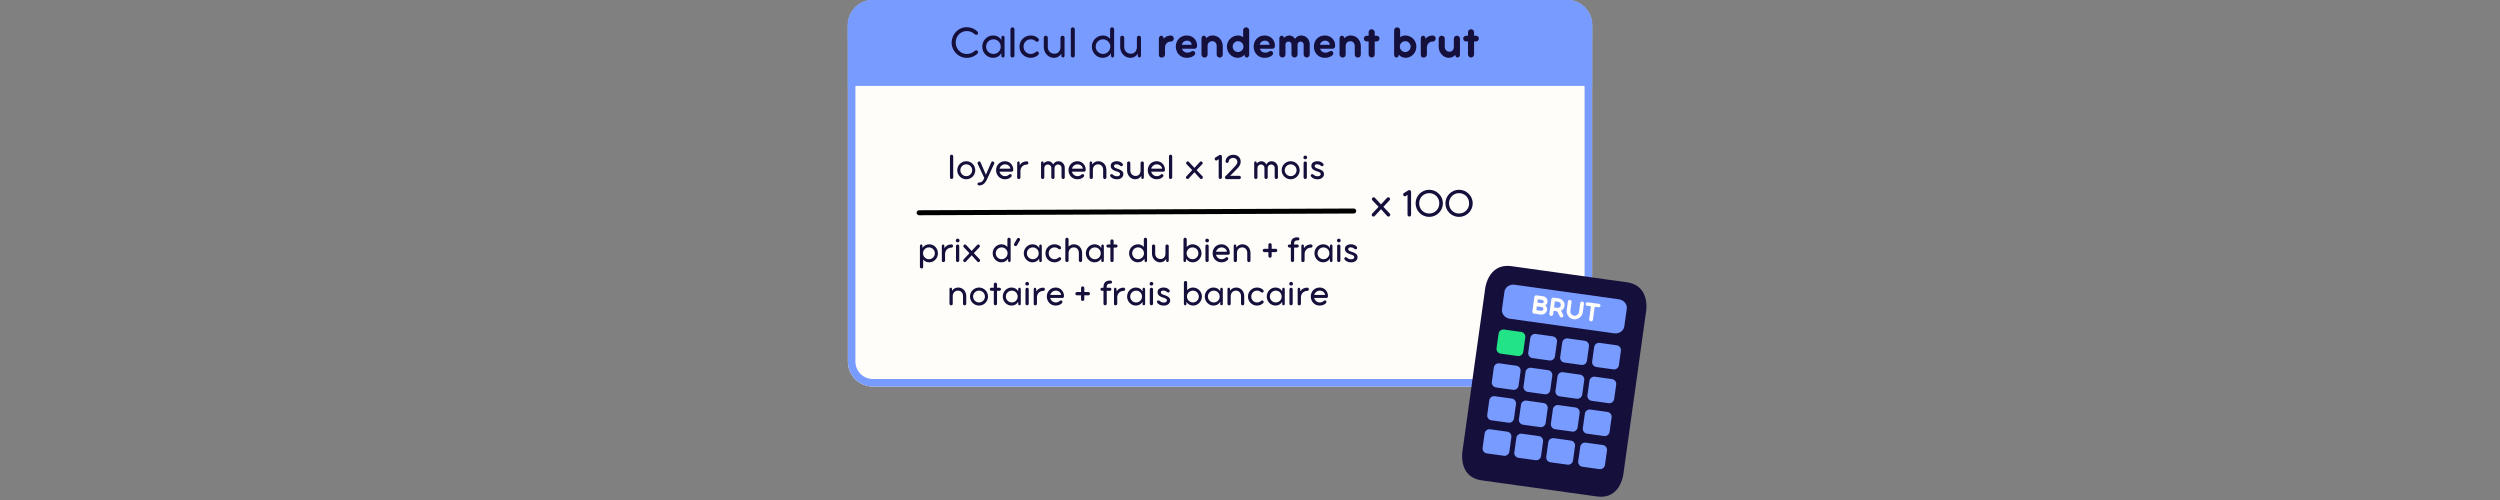 <svg xmlns="http://www.w3.org/2000/svg" xmlns:xlink="http://www.w3.org/1999/xlink" width="1000" zoomAndPan="magnify" viewBox="0 0 750 150" height="200" preserveAspectRatio="xMidYMid meet" version="1.0"><rect x="0" y="0" width="750" height="150" fill="#808080" stroke="none"/><defs><g/><clipPath id="39819d7fe2"><path d="M 254.363 0 L 477.637 0 L 477.637 115.969 L 254.363 115.969 Z M 254.363 0 " clip-rule="nonzero"/></clipPath><clipPath id="8a16650d4c"><path d="M 261.863 0 L 470.137 0 C 472.125 0 474.031 0.789 475.438 2.195 C 476.848 3.602 477.637 5.512 477.637 7.5 L 477.637 108.469 C 477.637 110.457 476.848 112.363 475.438 113.77 C 474.031 115.176 472.125 115.969 470.137 115.969 L 261.863 115.969 C 259.875 115.969 257.969 115.176 256.562 113.77 C 255.156 112.363 254.363 110.457 254.363 108.469 L 254.363 7.5 C 254.363 5.512 255.156 3.602 256.562 2.195 C 257.969 0.789 259.875 0 261.863 0 Z M 261.863 0 " clip-rule="nonzero"/></clipPath><clipPath id="96502b083e"><path d="M 254.371 0 L 477.863 0 L 477.863 116 L 254.371 116 Z M 254.371 0 " clip-rule="nonzero"/></clipPath><clipPath id="37a61ec2f3"><path d="M 261.871 0 L 470.125 0 C 472.113 0 474.02 0.789 475.426 2.195 C 476.832 3.602 477.625 5.512 477.625 7.5 L 477.625 108.457 C 477.625 110.445 476.832 112.355 475.426 113.762 C 474.02 115.168 472.113 115.957 470.125 115.957 L 261.871 115.957 C 259.883 115.957 257.973 115.168 256.566 113.762 C 255.16 112.355 254.371 110.445 254.371 108.457 L 254.371 7.5 C 254.371 5.512 255.16 3.602 256.566 2.195 C 257.973 0.789 259.883 0 261.871 0 Z M 261.871 0 " clip-rule="nonzero"/></clipPath><clipPath id="d39eb5ae50"><path d="M 254.363 6.383 L 477.637 6.383 L 477.637 25.707 L 254.363 25.707 Z M 254.363 6.383 " clip-rule="nonzero"/></clipPath><clipPath id="59f83a1870"><path d="M 254.371 6.383 L 477.621 6.383 L 477.621 25.707 L 254.371 25.707 Z M 254.371 6.383 " clip-rule="nonzero"/></clipPath><clipPath id="6f9cf77c23"><path d="M 254.363 0 L 477.637 0 L 477.637 19.328 L 254.363 19.328 Z M 254.363 0 " clip-rule="nonzero"/></clipPath><clipPath id="a857a26d81"><path d="M 261.863 0 L 470.137 0 C 472.125 0 474.031 0.789 475.438 2.195 C 476.848 3.602 477.637 5.512 477.637 7.5 L 477.637 11.828 C 477.637 13.816 476.848 15.723 475.438 17.129 C 474.031 18.535 472.125 19.328 470.137 19.328 L 261.863 19.328 C 259.875 19.328 257.969 18.535 256.562 17.129 C 255.156 15.723 254.363 13.816 254.363 11.828 L 254.363 7.5 C 254.363 5.512 255.156 3.602 256.562 2.195 C 257.969 0.789 259.875 0 261.863 0 Z M 261.863 0 " clip-rule="nonzero"/></clipPath><clipPath id="b1a7cb3abc"><path d="M 254.371 0 L 477.863 0 L 477.863 19.5 L 254.371 19.5 Z M 254.371 0 " clip-rule="nonzero"/></clipPath><clipPath id="3559aad237"><path d="M 261.871 0 L 470.121 0 C 472.109 0 474.02 0.789 475.426 2.195 C 476.832 3.602 477.621 5.512 477.621 7.5 L 477.621 11.824 C 477.621 13.812 476.832 15.723 475.426 17.129 C 474.02 18.535 472.109 19.324 470.121 19.324 L 261.871 19.324 C 259.883 19.324 257.977 18.535 256.57 17.129 C 255.164 15.723 254.371 13.812 254.371 11.824 L 254.371 7.5 C 254.371 5.512 255.164 3.602 256.57 2.195 C 257.977 0.789 259.883 0 261.871 0 Z M 261.871 0 " clip-rule="nonzero"/></clipPath><clipPath id="a47586d171"><path d="M 438 79 L 494 79 L 494 150 L 438 150 Z M 438 79 " clip-rule="nonzero"/></clipPath><clipPath id="ddde4c55f3"><path d="M 445.914 78.797 L 495.684 85.75 L 486.656 150.371 L 436.891 143.422 Z M 445.914 78.797 " clip-rule="nonzero"/></clipPath><clipPath id="d709ccb48e"><path d="M 445.914 78.797 L 495.684 85.75 L 486.656 150.371 L 436.891 143.422 Z M 445.914 78.797 " clip-rule="nonzero"/></clipPath><clipPath id="8b68026cc7"><path d="M 448 98 L 458 98 L 458 107 L 448 107 Z M 448 98 " clip-rule="nonzero"/></clipPath><clipPath id="2db1d65d7f"><path d="M 445.914 78.797 L 495.684 85.75 L 486.656 150.371 L 436.891 143.422 Z M 445.914 78.797 " clip-rule="nonzero"/></clipPath><clipPath id="a36dc3866b"><path d="M 445.914 78.797 L 495.684 85.75 L 486.656 150.371 L 436.891 143.422 Z M 445.914 78.797 " clip-rule="nonzero"/></clipPath><clipPath id="06cf101674"><path d="M 458 100 L 468 100 L 468 109 L 458 109 Z M 458 100 " clip-rule="nonzero"/></clipPath><clipPath id="39287916ea"><path d="M 445.914 78.797 L 495.684 85.75 L 486.656 150.371 L 436.891 143.422 Z M 445.914 78.797 " clip-rule="nonzero"/></clipPath><clipPath id="1ffce6b70a"><path d="M 445.914 78.797 L 495.684 85.75 L 486.656 150.371 L 436.891 143.422 Z M 445.914 78.797 " clip-rule="nonzero"/></clipPath><clipPath id="6c1769c08a"><path d="M 468 101 L 477 101 L 477 110 L 468 110 Z M 468 101 " clip-rule="nonzero"/></clipPath><clipPath id="c2e9fa2a92"><path d="M 445.914 78.797 L 495.684 85.75 L 486.656 150.371 L 436.891 143.422 Z M 445.914 78.797 " clip-rule="nonzero"/></clipPath><clipPath id="4a8e26873b"><path d="M 445.914 78.797 L 495.684 85.75 L 486.656 150.371 L 436.891 143.422 Z M 445.914 78.797 " clip-rule="nonzero"/></clipPath><clipPath id="25f7cfc605"><path d="M 477 102 L 487 102 L 487 111 L 477 111 Z M 477 102 " clip-rule="nonzero"/></clipPath><clipPath id="c633508c27"><path d="M 445.914 78.797 L 495.684 85.75 L 486.656 150.371 L 436.891 143.422 Z M 445.914 78.797 " clip-rule="nonzero"/></clipPath><clipPath id="7c41243a61"><path d="M 445.914 78.797 L 495.684 85.75 L 486.656 150.371 L 436.891 143.422 Z M 445.914 78.797 " clip-rule="nonzero"/></clipPath><clipPath id="cfde8e0e71"><path d="M 447 108 L 457 108 L 457 117 L 447 117 Z M 447 108 " clip-rule="nonzero"/></clipPath><clipPath id="3cb2589b7b"><path d="M 445.914 78.797 L 495.684 85.75 L 486.656 150.371 L 436.891 143.422 Z M 445.914 78.797 " clip-rule="nonzero"/></clipPath><clipPath id="c44f42e086"><path d="M 445.914 78.797 L 495.684 85.75 L 486.656 150.371 L 436.891 143.422 Z M 445.914 78.797 " clip-rule="nonzero"/></clipPath><clipPath id="8c6bf7db96"><path d="M 457 110 L 466 110 L 466 119 L 457 119 Z M 457 110 " clip-rule="nonzero"/></clipPath><clipPath id="2b701fc03a"><path d="M 445.914 78.797 L 495.684 85.75 L 486.656 150.371 L 436.891 143.422 Z M 445.914 78.797 " clip-rule="nonzero"/></clipPath><clipPath id="a326ed1552"><path d="M 445.914 78.797 L 495.684 85.75 L 486.656 150.371 L 436.891 143.422 Z M 445.914 78.797 " clip-rule="nonzero"/></clipPath><clipPath id="041d80e956"><path d="M 466 111 L 476 111 L 476 120 L 466 120 Z M 466 111 " clip-rule="nonzero"/></clipPath><clipPath id="9ab2771cfb"><path d="M 445.914 78.797 L 495.684 85.75 L 486.656 150.371 L 436.891 143.422 Z M 445.914 78.797 " clip-rule="nonzero"/></clipPath><clipPath id="67de4222d8"><path d="M 445.914 78.797 L 495.684 85.75 L 486.656 150.371 L 436.891 143.422 Z M 445.914 78.797 " clip-rule="nonzero"/></clipPath><clipPath id="d114cb20cd"><path d="M 476 112 L 485 112 L 485 121 L 476 121 Z M 476 112 " clip-rule="nonzero"/></clipPath><clipPath id="dc0647d247"><path d="M 445.914 78.797 L 495.684 85.75 L 486.656 150.371 L 436.891 143.422 Z M 445.914 78.797 " clip-rule="nonzero"/></clipPath><clipPath id="d32bd49113"><path d="M 445.914 78.797 L 495.684 85.75 L 486.656 150.371 L 436.891 143.422 Z M 445.914 78.797 " clip-rule="nonzero"/></clipPath><clipPath id="ec13286a30"><path d="M 446 118 L 455 118 L 455 127 L 446 127 Z M 446 118 " clip-rule="nonzero"/></clipPath><clipPath id="90a63d1aa4"><path d="M 445.914 78.797 L 495.684 85.75 L 486.656 150.371 L 436.891 143.422 Z M 445.914 78.797 " clip-rule="nonzero"/></clipPath><clipPath id="3acb3e07e4"><path d="M 445.914 78.797 L 495.684 85.75 L 486.656 150.371 L 436.891 143.422 Z M 445.914 78.797 " clip-rule="nonzero"/></clipPath><clipPath id="6dd413344f"><path d="M 455 120 L 465 120 L 465 129 L 455 129 Z M 455 120 " clip-rule="nonzero"/></clipPath><clipPath id="c770f3492e"><path d="M 445.914 78.797 L 495.684 85.75 L 486.656 150.371 L 436.891 143.422 Z M 445.914 78.797 " clip-rule="nonzero"/></clipPath><clipPath id="c5d669488c"><path d="M 445.914 78.797 L 495.684 85.75 L 486.656 150.371 L 436.891 143.422 Z M 445.914 78.797 " clip-rule="nonzero"/></clipPath><clipPath id="82d292b3d8"><path d="M 465 121 L 474 121 L 474 130 L 465 130 Z M 465 121 " clip-rule="nonzero"/></clipPath><clipPath id="9b77ff9437"><path d="M 445.914 78.797 L 495.684 85.75 L 486.656 150.371 L 436.891 143.422 Z M 445.914 78.797 " clip-rule="nonzero"/></clipPath><clipPath id="c828311b2f"><path d="M 445.914 78.797 L 495.684 85.75 L 486.656 150.371 L 436.891 143.422 Z M 445.914 78.797 " clip-rule="nonzero"/></clipPath><clipPath id="c888e58828"><path d="M 474 122 L 484 122 L 484 131 L 474 131 Z M 474 122 " clip-rule="nonzero"/></clipPath><clipPath id="9311eb291f"><path d="M 445.914 78.797 L 495.684 85.75 L 486.656 150.371 L 436.891 143.422 Z M 445.914 78.797 " clip-rule="nonzero"/></clipPath><clipPath id="2e473bee54"><path d="M 445.914 78.797 L 495.684 85.75 L 486.656 150.371 L 436.891 143.422 Z M 445.914 78.797 " clip-rule="nonzero"/></clipPath><clipPath id="76769e8bc0"><path d="M 444 128 L 454 128 L 454 137 L 444 137 Z M 444 128 " clip-rule="nonzero"/></clipPath><clipPath id="94757bee8f"><path d="M 445.914 78.797 L 495.684 85.75 L 486.656 150.371 L 436.891 143.422 Z M 445.914 78.797 " clip-rule="nonzero"/></clipPath><clipPath id="6ce90d2292"><path d="M 445.914 78.797 L 495.684 85.75 L 486.656 150.371 L 436.891 143.422 Z M 445.914 78.797 " clip-rule="nonzero"/></clipPath><clipPath id="ee369ba39a"><path d="M 454 130 L 463 130 L 463 139 L 454 139 Z M 454 130 " clip-rule="nonzero"/></clipPath><clipPath id="ce7f357cd4"><path d="M 445.914 78.797 L 495.684 85.75 L 486.656 150.371 L 436.891 143.422 Z M 445.914 78.797 " clip-rule="nonzero"/></clipPath><clipPath id="7f400659b3"><path d="M 445.914 78.797 L 495.684 85.75 L 486.656 150.371 L 436.891 143.422 Z M 445.914 78.797 " clip-rule="nonzero"/></clipPath><clipPath id="06e2eb49d7"><path d="M 463 131 L 473 131 L 473 140 L 463 140 Z M 463 131 " clip-rule="nonzero"/></clipPath><clipPath id="168321bc6e"><path d="M 445.914 78.797 L 495.684 85.75 L 486.656 150.371 L 436.891 143.422 Z M 445.914 78.797 " clip-rule="nonzero"/></clipPath><clipPath id="09043e16da"><path d="M 445.914 78.797 L 495.684 85.75 L 486.656 150.371 L 436.891 143.422 Z M 445.914 78.797 " clip-rule="nonzero"/></clipPath><clipPath id="7e12df8bd7"><path d="M 473 132 L 483 132 L 483 141 L 473 141 Z M 473 132 " clip-rule="nonzero"/></clipPath><clipPath id="f2129e8a86"><path d="M 445.914 78.797 L 495.684 85.75 L 486.656 150.371 L 436.891 143.422 Z M 445.914 78.797 " clip-rule="nonzero"/></clipPath><clipPath id="a23a535145"><path d="M 445.914 78.797 L 495.684 85.75 L 486.656 150.371 L 436.891 143.422 Z M 445.914 78.797 " clip-rule="nonzero"/></clipPath><clipPath id="1d10e41662"><path d="M 450 85 L 489 85 L 489 101 L 450 101 Z M 450 85 " clip-rule="nonzero"/></clipPath><clipPath id="56690e3065"><path d="M 445.914 78.797 L 495.684 85.75 L 486.656 150.371 L 436.891 143.422 Z M 445.914 78.797 " clip-rule="nonzero"/></clipPath><clipPath id="763905a681"><path d="M 445.914 78.797 L 495.684 85.75 L 486.656 150.371 L 436.891 143.422 Z M 445.914 78.797 " clip-rule="nonzero"/></clipPath></defs><g clip-path="url(#39819d7fe2)"><g clip-path="url(#8a16650d4c)"><path fill="#fffdf9" d="M 254.363 0 L 477.637 0 L 477.637 115.969 L 254.363 115.969 Z M 254.363 0 " fill-opacity="1" fill-rule="nonzero"/></g></g><g clip-path="url(#96502b083e)"><g clip-path="url(#37a61ec2f3)"><path stroke-linecap="butt" transform="matrix(0.75, 0, 0, 0.75, 254.371, 0)" fill="none" stroke-linejoin="miter" d="M 10.001 -0 L 287.672 -0 C 290.323 -0 292.865 1.052 294.74 2.927 C 296.615 4.802 297.672 7.349 297.672 10 L 297.672 144.609 C 297.672 147.26 296.615 149.807 294.74 151.682 C 292.865 153.557 290.323 154.609 287.672 154.609 L 10.001 154.609 C 7.349 154.609 4.803 153.557 2.928 151.682 C 1.053 149.807 0.001 147.26 0.001 144.609 L 0.001 10 C 0.001 7.349 1.053 4.802 2.928 2.927 C 4.803 1.052 7.349 -0 10.001 -0 Z M 10.001 -0 " stroke="#789bff" stroke-width="6" stroke-opacity="1" stroke-miterlimit="4"/></g></g><g clip-path="url(#d39eb5ae50)"><path fill="#789bff" d="M 254.363 6.383 L 477.637 6.383 L 477.637 25.707 L 254.363 25.707 Z M 254.363 6.383 " fill-opacity="1" fill-rule="nonzero"/></g><g clip-path="url(#59f83a1870)"><path stroke-linecap="butt" transform="matrix(0.75, 0, 0, 0.75, 254.373, 6.382)" fill="none" stroke-linejoin="miter" d="M -0.002 0.001 L 297.664 0.001 L 297.664 25.766 L -0.002 25.766 Z M -0.002 0.001 " stroke="#789bff" stroke-width="6" stroke-opacity="1" stroke-miterlimit="4"/></g><g clip-path="url(#6f9cf77c23)"><g clip-path="url(#a857a26d81)"><path fill="#789bff" d="M 254.363 0 L 477.637 0 L 477.637 19.328 L 254.363 19.328 Z M 254.363 0 " fill-opacity="1" fill-rule="nonzero"/></g></g><g clip-path="url(#b1a7cb3abc)"><g clip-path="url(#3559aad237)"><path stroke-linecap="butt" transform="matrix(0.75, 0, 0, 0.75, 254.373, 0)" fill="none" stroke-linejoin="miter" d="M 9.998 -0 L 287.664 -0 C 290.315 -0 292.862 1.052 294.737 2.927 C 296.612 4.802 297.664 7.349 297.664 10 L 297.664 15.766 C 297.664 18.417 296.612 20.964 294.737 22.839 C 292.862 24.714 290.315 25.766 287.664 25.766 L 9.998 25.766 C 7.347 25.766 4.805 24.714 2.93 22.839 C 1.055 20.964 -0.002 18.417 -0.002 15.766 L -0.002 10 C -0.002 7.349 1.055 4.802 2.93 2.927 C 4.805 1.052 7.347 -0 9.998 -0 Z M 9.998 -0 " stroke="#789bff" stroke-width="6" stroke-opacity="1" stroke-miterlimit="4"/></g></g><g fill="#150f3b" fill-opacity="1"><g transform="translate(275.231, 78.623)"><g><path d="M 3.559 -5.336 C 2.688 -5.336 1.938 -4.93 1.508 -4.25 L 1.508 -4.793 C 1.508 -5.168 1.305 -5.293 1.121 -5.293 C 0.93 -5.293 0.746 -5.09 0.746 -4.84 L 0.746 1.406 C 0.746 1.699 0.973 1.926 1.246 1.926 C 1.543 1.926 1.723 1.699 1.723 1.406 L 1.723 -0.758 C 2.152 -0.227 2.777 0.078 3.547 0.078 C 4.941 0.078 6.152 -1.098 6.152 -2.629 C 6.152 -4.18 4.941 -5.336 3.559 -5.336 Z M 3.457 -0.859 C 2.469 -0.859 1.676 -1.664 1.676 -2.629 C 1.676 -3.613 2.469 -4.406 3.457 -4.406 C 4.441 -4.406 5.223 -3.613 5.223 -2.629 C 5.223 -1.664 4.441 -0.859 3.457 -0.859 Z M 3.457 -0.859 "/></g></g></g><g fill="#150f3b" fill-opacity="1"><g transform="translate(281.803, 78.623)"><g><path d="M 3.594 -5.305 C 2.676 -5.305 1.949 -4.871 1.508 -4.16 L 1.508 -4.781 C 1.508 -5.145 1.305 -5.281 1.121 -5.281 C 0.93 -5.281 0.746 -5.078 0.746 -4.828 L 0.746 -0.453 C 0.746 -0.203 0.871 0 1.121 0 C 1.145 0 1.168 0 1.191 0 L 1.246 0 C 1.508 0 1.723 -0.215 1.723 -0.488 L 1.723 -2.414 C 1.723 -3.48 2.516 -4.328 3.594 -4.328 C 3.934 -4.328 4.102 -4.578 4.102 -4.828 C 4.102 -5.066 3.953 -5.305 3.594 -5.305 Z M 3.594 -5.305 "/></g></g></g><g fill="#150f3b" fill-opacity="1"><g transform="translate(286.051, 78.623)"><g><path d="M 1.246 -5.914 C 1.562 -5.914 1.812 -6.164 1.812 -6.469 C 1.812 -6.789 1.562 -7.027 1.246 -7.027 C 0.941 -7.027 0.691 -6.789 0.691 -6.469 C 0.691 -6.164 0.941 -5.914 1.246 -5.914 Z M 1.234 0 C 1.508 0 1.723 -0.227 1.723 -0.5 L 1.723 -4.793 C 1.723 -5.066 1.52 -5.281 1.246 -5.281 C 0.973 -5.281 0.746 -5.066 0.746 -4.793 L 0.746 -0.5 C 0.746 -0.227 0.973 0 1.234 0 Z M 1.234 0 "/></g></g></g><g fill="#150f3b" fill-opacity="1"><g transform="translate(288.521, 78.623)"><g><path d="M 3.625 -2.676 L 5.293 -4.441 C 5.598 -4.746 5.43 -5.281 4.973 -5.281 C 4.852 -5.281 4.715 -5.234 4.59 -5.098 L 2.969 -3.344 L 1.336 -5.109 C 1.211 -5.234 1.098 -5.281 0.973 -5.281 C 0.52 -5.281 0.316 -4.727 0.613 -4.453 L 2.312 -2.664 L 0.578 -0.828 C 0.285 -0.531 0.465 0 0.906 0 C 1.031 0 1.156 -0.047 1.246 -0.148 L 2.98 -2.027 L 4.668 -0.148 C 4.77 -0.047 4.883 0 5.02 0 C 5.496 0 5.645 -0.578 5.359 -0.84 Z M 3.625 -2.676 "/></g></g></g><g fill="#150f3b" fill-opacity="1"><g transform="translate(294.458, 78.623)"><g/></g></g><g fill="#150f3b" fill-opacity="1"><g transform="translate(297.369, 78.623)"><g><path d="M 5.336 -7.309 C 5.055 -7.309 4.852 -7.082 4.852 -6.801 L 4.852 -4.531 C 4.43 -5.02 3.832 -5.336 3.129 -5.336 C 1.633 -5.336 0.43 -4.137 0.43 -2.641 C 0.43 -1.156 1.633 0.078 3.027 0.078 C 3.922 0.078 4.633 -0.34 5.066 -1.031 L 5.066 -0.5 C 5.066 -0.125 5.27 0 5.449 0 C 5.645 0 5.824 -0.191 5.824 -0.453 L 5.824 -6.801 C 5.824 -7.082 5.609 -7.309 5.336 -7.309 Z M 3.129 -0.859 C 2.141 -0.859 1.359 -1.664 1.359 -2.641 C 1.359 -3.625 2.141 -4.406 3.129 -4.406 C 4.113 -4.406 4.906 -3.625 4.906 -2.641 C 4.906 -1.664 4.113 -0.859 3.129 -0.859 Z M 3.129 -0.859 "/></g></g></g><g fill="#150f3b" fill-opacity="1"><g transform="translate(303.974, 78.623)"><g><path d="M 0.453 -4.852 C 0.68 -4.715 0.973 -4.781 1.121 -5.031 L 1.984 -6.516 C 2.117 -6.754 2.039 -7.059 1.812 -7.184 C 1.574 -7.32 1.27 -7.242 1.145 -7.004 L 0.273 -5.508 C 0.137 -5.27 0.215 -4.984 0.453 -4.852 Z M 0.453 -4.852 "/></g></g></g><g fill="#150f3b" fill-opacity="1"><g transform="translate(306.705, 78.623)"><g><path d="M 5.449 -5.281 C 5.27 -5.281 5.066 -5.145 5.066 -4.781 L 5.066 -4.215 C 4.633 -4.93 3.953 -5.336 3.035 -5.336 C 1.656 -5.336 0.43 -4.18 0.43 -2.629 C 0.43 -1.098 1.656 0.078 3.027 0.078 C 3.953 0.078 4.633 -0.34 5.066 -1.055 L 5.066 -0.453 C 5.066 -0.203 5.156 0 5.449 0 C 5.699 0 5.836 -0.203 5.836 -0.453 L 5.836 -4.828 C 5.836 -5.078 5.656 -5.281 5.449 -5.281 Z M 3.141 -0.859 C 2.152 -0.859 1.359 -1.664 1.359 -2.629 C 1.359 -3.613 2.152 -4.406 3.141 -4.406 C 4.125 -4.406 4.906 -3.637 4.906 -2.629 C 4.906 -1.633 4.125 -0.859 3.141 -0.859 Z M 3.141 -0.859 "/></g></g></g><g fill="#150f3b" fill-opacity="1"><g transform="translate(313.196, 78.623)"><g><path d="M 5.031 -1.316 C 4.816 -1.574 4.52 -1.449 4.316 -1.305 C 3.988 -0.996 3.559 -0.859 3.141 -0.859 C 2.129 -0.859 1.418 -1.688 1.418 -2.641 C 1.418 -3.613 2.141 -4.406 3.141 -4.406 C 3.594 -4.406 3.988 -4.273 4.316 -3.977 C 4.52 -3.832 4.816 -3.707 5.031 -3.965 C 5.168 -4.148 5.203 -4.43 4.965 -4.645 C 4.512 -5.09 3.852 -5.336 3.148 -5.336 C 1.734 -5.336 0.43 -4.262 0.43 -2.629 C 0.43 -1.066 1.656 0.078 3.148 0.078 C 3.84 0.078 4.512 -0.191 4.965 -0.633 C 5.203 -0.852 5.18 -1.133 5.031 -1.316 Z M 5.031 -1.316 "/></g></g></g><g fill="#150f3b" fill-opacity="1"><g transform="translate(318.827, 78.623)"><g><path d="M 3.332 -5.336 C 2.73 -5.336 2.176 -5.078 1.746 -4.656 L 1.746 -6.809 C 1.746 -7.082 1.531 -7.309 1.27 -7.309 C 0.996 -7.309 0.77 -7.082 0.77 -6.809 L 0.77 -0.488 C 0.77 -0.227 0.984 0 1.27 0 C 1.531 0 1.746 -0.227 1.746 -0.488 L 1.746 -2.82 L 1.758 -2.82 C 1.758 -3.727 2.449 -4.406 3.332 -4.406 C 4.238 -4.406 4.828 -3.707 4.828 -2.754 L 4.828 -0.488 C 4.828 -0.215 5.055 0 5.324 0 C 5.586 0 5.812 -0.215 5.812 -0.488 L 5.812 -2.73 C 5.812 -4.172 4.77 -5.336 3.332 -5.336 Z M 3.332 -5.336 "/></g></g></g><g fill="#150f3b" fill-opacity="1"><g transform="translate(325.319, 78.623)"><g><path d="M 5.449 -5.281 C 5.27 -5.281 5.066 -5.145 5.066 -4.781 L 5.066 -4.215 C 4.633 -4.93 3.953 -5.336 3.035 -5.336 C 1.656 -5.336 0.43 -4.18 0.43 -2.629 C 0.43 -1.098 1.656 0.078 3.027 0.078 C 3.953 0.078 4.633 -0.34 5.066 -1.055 L 5.066 -0.453 C 5.066 -0.203 5.156 0 5.449 0 C 5.699 0 5.836 -0.203 5.836 -0.453 L 5.836 -4.828 C 5.836 -5.078 5.656 -5.281 5.449 -5.281 Z M 3.141 -0.859 C 2.152 -0.859 1.359 -1.664 1.359 -2.629 C 1.359 -3.613 2.152 -4.406 3.141 -4.406 C 4.125 -4.406 4.906 -3.637 4.906 -2.629 C 4.906 -1.633 4.125 -0.859 3.141 -0.859 Z M 3.141 -0.859 "/></g></g></g><g fill="#150f3b" fill-opacity="1"><g transform="translate(331.811, 78.623)"><g><path d="M 2.277 -5.281 L 2.277 -6.324 C 2.277 -6.594 2.039 -6.809 1.77 -6.809 C 1.508 -6.809 1.305 -6.594 1.305 -6.324 L 1.305 -5.281 L 0.625 -5.281 C 0.25 -5.281 0.113 -5.043 0.113 -4.828 C 0.113 -4.566 0.262 -4.352 0.625 -4.352 L 1.305 -4.352 L 1.305 -0.512 C 1.305 -0.172 1.551 0 1.789 0 C 2.039 0 2.277 -0.18 2.277 -0.512 L 2.277 -4.352 L 2.969 -4.352 C 3.273 -4.352 3.457 -4.555 3.457 -4.84 C 3.457 -5.066 3.273 -5.281 2.969 -5.281 Z M 2.277 -5.281 "/></g></g></g><g fill="#150f3b" fill-opacity="1"><g transform="translate(335.379, 78.623)"><g/></g></g><g fill="#150f3b" fill-opacity="1"><g transform="translate(338.291, 78.623)"><g><path d="M 5.336 -7.309 C 5.055 -7.309 4.852 -7.082 4.852 -6.801 L 4.852 -4.531 C 4.43 -5.02 3.832 -5.336 3.129 -5.336 C 1.633 -5.336 0.43 -4.137 0.43 -2.641 C 0.43 -1.156 1.633 0.078 3.027 0.078 C 3.922 0.078 4.633 -0.34 5.066 -1.031 L 5.066 -0.5 C 5.066 -0.125 5.27 0 5.449 0 C 5.645 0 5.824 -0.191 5.824 -0.453 L 5.824 -6.801 C 5.824 -7.082 5.609 -7.309 5.336 -7.309 Z M 3.129 -0.859 C 2.141 -0.859 1.359 -1.664 1.359 -2.641 C 1.359 -3.625 2.141 -4.406 3.129 -4.406 C 4.113 -4.406 4.906 -3.625 4.906 -2.641 C 4.906 -1.664 4.113 -0.859 3.129 -0.859 Z M 3.129 -0.859 "/></g></g></g><g fill="#150f3b" fill-opacity="1"><g transform="translate(344.896, 78.623)"><g><path d="M 5.246 -5.281 C 4.973 -5.281 4.738 -5.066 4.738 -4.793 L 4.738 -2.562 C 4.746 -1.609 4.172 -0.918 3.254 -0.918 C 2.344 -0.918 1.664 -1.598 1.664 -2.539 L 1.664 -4.793 C 1.664 -5.066 1.438 -5.281 1.168 -5.281 C 0.906 -5.281 0.691 -5.066 0.691 -4.793 L 0.691 -2.539 C 0.691 -1.098 1.812 0.078 3.094 0.078 C 3.977 0.078 4.566 -0.305 4.953 -0.953 L 4.953 -0.477 C 4.953 -0.125 5.156 0 5.336 0 C 5.543 0 5.723 -0.191 5.723 -0.43 L 5.723 -4.793 C 5.723 -5.066 5.52 -5.281 5.246 -5.281 Z M 5.246 -5.281 "/></g></g></g><g fill="#150f3b" fill-opacity="1"><g transform="translate(351.365, 78.623)"><g/></g></g><g fill="#150f3b" fill-opacity="1"><g transform="translate(354.277, 78.623)"><g><path d="M 3.48 -5.336 C 2.766 -5.336 2.164 -5.02 1.746 -4.52 L 1.746 -6.801 C 1.746 -7.082 1.551 -7.309 1.27 -7.309 C 0.984 -7.309 0.77 -7.082 0.77 -6.801 L 0.77 -0.453 C 0.77 -0.191 0.953 0 1.156 0 C 1.336 0 1.543 -0.125 1.543 -0.5 L 1.543 -1.031 C 1.973 -0.34 2.676 0.078 3.57 0.078 C 4.965 0.078 6.176 -1.156 6.176 -2.641 C 6.176 -4.137 4.965 -5.336 3.48 -5.336 Z M 3.48 -0.859 C 2.492 -0.859 1.699 -1.664 1.699 -2.641 C 1.699 -3.625 2.492 -4.406 3.48 -4.406 C 4.465 -4.406 5.246 -3.625 5.246 -2.641 C 5.246 -1.664 4.465 -0.859 3.48 -0.859 Z M 3.48 -0.859 "/></g></g></g><g fill="#150f3b" fill-opacity="1"><g transform="translate(360.882, 78.623)"><g><path d="M 1.246 -5.914 C 1.562 -5.914 1.812 -6.164 1.812 -6.469 C 1.812 -6.789 1.562 -7.027 1.246 -7.027 C 0.941 -7.027 0.691 -6.789 0.691 -6.469 C 0.691 -6.164 0.941 -5.914 1.246 -5.914 Z M 1.234 0 C 1.508 0 1.723 -0.227 1.723 -0.5 L 1.723 -4.793 C 1.723 -5.066 1.52 -5.281 1.246 -5.281 C 0.973 -5.281 0.746 -5.066 0.746 -4.793 L 0.746 -0.5 C 0.746 -0.227 0.973 0 1.234 0 Z M 1.234 0 "/></g></g></g><g fill="#150f3b" fill-opacity="1"><g transform="translate(363.352, 78.623)"><g><path d="M 3.105 -5.336 C 1.543 -5.336 0.43 -4.137 0.43 -2.641 C 0.43 -1.145 1.543 0.078 3.082 0.078 C 3.898 0.078 4.52 -0.191 4.953 -0.633 C 5.168 -0.859 5.156 -1.156 5.031 -1.316 C 4.828 -1.574 4.5 -1.473 4.305 -1.305 C 3.977 -1.008 3.602 -0.859 3.117 -0.859 C 2.301 -0.859 1.633 -1.43 1.449 -2.211 L 5.156 -2.211 C 5.449 -2.211 5.586 -2.457 5.586 -2.809 C 5.586 -4.16 4.566 -5.336 3.105 -5.336 Z M 1.461 -3.105 C 1.664 -3.852 2.324 -4.406 3.141 -4.406 C 3.965 -4.406 4.68 -3.82 4.715 -3.105 Z M 1.461 -3.105 "/></g></g></g><g fill="#150f3b" fill-opacity="1"><g transform="translate(369.368, 78.623)"><g><path d="M 3.355 -5.336 C 2.629 -5.336 1.938 -4.996 1.508 -4.363 L 1.508 -4.805 C 1.508 -5.168 1.305 -5.293 1.121 -5.293 C 0.93 -5.293 0.746 -5.098 0.746 -4.852 L 0.746 -0.477 C 0.746 -0.203 0.973 0.012 1.246 0.012 C 1.508 0.012 1.723 -0.203 1.723 -0.477 L 1.723 -2.801 C 1.723 -3.707 2.391 -4.406 3.285 -4.406 C 4.215 -4.406 4.805 -3.672 4.805 -2.789 L 4.805 -0.477 C 4.805 -0.203 5.031 0.012 5.305 0.012 C 5.574 0.012 5.777 -0.203 5.777 -0.477 L 5.777 -2.742 C 5.777 -4.18 4.793 -5.336 3.355 -5.336 Z M 3.355 -5.336 "/></g></g></g><g fill="#150f3b" fill-opacity="1"><g transform="translate(375.837, 78.623)"><g/></g></g><g fill="#150f3b" fill-opacity="1"><g transform="translate(378.748, 78.623)"><g><path d="M 2.754 -3.988 L 2.754 -5.191 C 2.754 -5.461 2.539 -5.676 2.254 -5.676 C 1.996 -5.676 1.77 -5.461 1.77 -5.191 L 1.77 -3.988 L 0.566 -3.988 C 0.293 -3.988 0.066 -3.762 0.066 -3.488 C 0.066 -3.219 0.293 -2.992 0.566 -2.992 L 1.77 -2.992 L 1.77 -1.801 C 1.77 -1.531 1.984 -1.305 2.254 -1.305 C 2.527 -1.305 2.754 -1.531 2.754 -1.801 L 2.754 -2.992 L 3.953 -2.992 C 4.227 -2.992 4.441 -3.207 4.441 -3.48 C 4.441 -3.762 4.227 -3.988 3.953 -3.988 Z M 2.754 -3.988 "/></g></g></g><g fill="#150f3b" fill-opacity="1"><g transform="translate(383.257, 78.623)"><g/></g></g><g fill="#150f3b" fill-opacity="1"><g transform="translate(386.169, 78.623)"><g><path d="M 3.66 -6.934 C 3.66 -7.207 3.445 -7.434 3.148 -7.434 C 1.871 -7.434 1.086 -6.945 1.086 -5.449 L 1.086 -5.27 L 0.633 -5.27 C 0.375 -5.258 0.18 -5.078 0.18 -4.816 C 0.18 -4.59 0.375 -4.375 0.633 -4.352 L 1.086 -4.352 L 1.086 -0.5 C 1.086 -0.215 1.305 0 1.574 0 C 1.836 0 2.062 -0.215 2.062 -0.5 L 2.062 -4.352 L 2.934 -4.352 C 3.32 -4.352 3.457 -4.566 3.457 -4.816 C 3.457 -5.09 3.242 -5.281 2.957 -5.281 L 2.039 -5.281 L 2.039 -5.316 C 2.039 -6.199 2.301 -6.527 3.242 -6.527 C 3.469 -6.527 3.66 -6.719 3.66 -6.934 Z M 3.66 -6.934 "/></g></g></g><g fill="#150f3b" fill-opacity="1"><g transform="translate(389.659, 78.623)"><g><path d="M 3.594 -5.305 C 2.676 -5.305 1.949 -4.871 1.508 -4.16 L 1.508 -4.781 C 1.508 -5.145 1.305 -5.281 1.121 -5.281 C 0.93 -5.281 0.746 -5.078 0.746 -4.828 L 0.746 -0.453 C 0.746 -0.203 0.871 0 1.121 0 C 1.145 0 1.168 0 1.191 0 L 1.246 0 C 1.508 0 1.723 -0.215 1.723 -0.488 L 1.723 -2.414 C 1.723 -3.48 2.516 -4.328 3.594 -4.328 C 3.934 -4.328 4.102 -4.578 4.102 -4.828 C 4.102 -5.066 3.953 -5.305 3.594 -5.305 Z M 3.594 -5.305 "/></g></g></g><g fill="#150f3b" fill-opacity="1"><g transform="translate(393.907, 78.623)"><g><path d="M 5.449 -5.281 C 5.27 -5.281 5.066 -5.145 5.066 -4.781 L 5.066 -4.215 C 4.633 -4.93 3.953 -5.336 3.035 -5.336 C 1.656 -5.336 0.43 -4.18 0.43 -2.629 C 0.43 -1.098 1.656 0.078 3.027 0.078 C 3.953 0.078 4.633 -0.34 5.066 -1.055 L 5.066 -0.453 C 5.066 -0.203 5.156 0 5.449 0 C 5.699 0 5.836 -0.203 5.836 -0.453 L 5.836 -4.828 C 5.836 -5.078 5.656 -5.281 5.449 -5.281 Z M 3.141 -0.859 C 2.152 -0.859 1.359 -1.664 1.359 -2.629 C 1.359 -3.613 2.152 -4.406 3.141 -4.406 C 4.125 -4.406 4.906 -3.637 4.906 -2.629 C 4.906 -1.633 4.125 -0.859 3.141 -0.859 Z M 3.141 -0.859 "/></g></g></g><g fill="#150f3b" fill-opacity="1"><g transform="translate(400.399, 78.623)"><g><path d="M 1.246 -5.914 C 1.562 -5.914 1.812 -6.164 1.812 -6.469 C 1.812 -6.789 1.562 -7.027 1.246 -7.027 C 0.941 -7.027 0.691 -6.789 0.691 -6.469 C 0.691 -6.164 0.941 -5.914 1.246 -5.914 Z M 1.234 0 C 1.508 0 1.723 -0.227 1.723 -0.5 L 1.723 -4.793 C 1.723 -5.066 1.52 -5.281 1.246 -5.281 C 0.973 -5.281 0.746 -5.066 0.746 -4.793 L 0.746 -0.5 C 0.746 -0.227 0.973 0 1.234 0 Z M 1.234 0 "/></g></g></g><g fill="#150f3b" fill-opacity="1"><g transform="translate(402.869, 78.623)"><g><path d="M 2.504 0.09 C 3.547 0.09 4.398 -0.543 4.398 -1.484 C 4.398 -2.355 3.684 -2.754 2.582 -3.105 C 1.961 -3.309 1.586 -3.48 1.586 -3.898 C 1.586 -4.316 1.961 -4.418 2.301 -4.418 C 2.719 -4.418 3.16 -4.285 3.434 -3.988 C 3.602 -3.887 3.695 -3.832 3.887 -3.832 C 4.09 -3.832 4.273 -4.047 4.273 -4.273 C 4.273 -4.43 4.191 -4.602 4.078 -4.691 C 3.637 -5.145 3.07 -5.336 2.414 -5.336 C 1.43 -5.336 0.602 -4.852 0.602 -3.953 C 0.602 -3.016 1.371 -2.605 2.129 -2.367 C 3.027 -2.098 3.422 -1.902 3.422 -1.484 C 3.422 -1.098 3.059 -0.828 2.551 -0.828 C 1.996 -0.828 1.598 -0.973 1.316 -1.281 C 1.18 -1.371 1.008 -1.473 0.828 -1.473 C 0.59 -1.473 0.43 -1.27 0.43 -1.066 C 0.43 -0.953 0.453 -0.816 0.59 -0.668 C 0.93 -0.238 1.598 0.09 2.504 0.09 Z M 2.504 0.09 "/></g></g></g><g fill="#150f3b" fill-opacity="1"><g transform="translate(284.099, 91.595)"><g><path d="M 3.355 -5.336 C 2.629 -5.336 1.938 -4.996 1.508 -4.363 L 1.508 -4.805 C 1.508 -5.168 1.305 -5.293 1.121 -5.293 C 0.93 -5.293 0.746 -5.098 0.746 -4.852 L 0.746 -0.477 C 0.746 -0.203 0.973 0.012 1.246 0.012 C 1.508 0.012 1.723 -0.203 1.723 -0.477 L 1.723 -2.801 C 1.723 -3.707 2.391 -4.406 3.285 -4.406 C 4.215 -4.406 4.805 -3.672 4.805 -2.789 L 4.805 -0.477 C 4.805 -0.203 5.031 0.012 5.305 0.012 C 5.574 0.012 5.777 -0.203 5.777 -0.477 L 5.777 -2.742 C 5.777 -4.18 4.793 -5.336 3.355 -5.336 Z M 3.355 -5.336 "/></g></g></g><g fill="#150f3b" fill-opacity="1"><g transform="translate(290.568, 91.595)"><g><path d="M 3.141 0.078 C 4.625 0.078 5.836 -1.145 5.836 -2.629 C 5.836 -4.137 4.625 -5.336 3.141 -5.336 C 1.656 -5.336 0.43 -4.137 0.43 -2.629 C 0.43 -1.145 1.656 0.078 3.141 0.078 Z M 3.141 -0.859 C 2.152 -0.859 1.359 -1.664 1.359 -2.629 C 1.359 -3.613 2.152 -4.406 3.141 -4.406 C 4.125 -4.406 4.906 -3.613 4.906 -2.629 C 4.906 -1.664 4.125 -0.859 3.141 -0.859 Z M 3.141 -0.859 "/></g></g></g><g fill="#150f3b" fill-opacity="1"><g transform="translate(296.833, 91.595)"><g><path d="M 2.277 -5.281 L 2.277 -6.324 C 2.277 -6.594 2.039 -6.809 1.77 -6.809 C 1.508 -6.809 1.305 -6.594 1.305 -6.324 L 1.305 -5.281 L 0.625 -5.281 C 0.25 -5.281 0.113 -5.043 0.113 -4.828 C 0.113 -4.566 0.262 -4.352 0.625 -4.352 L 1.305 -4.352 L 1.305 -0.512 C 1.305 -0.172 1.551 0 1.789 0 C 2.039 0 2.277 -0.18 2.277 -0.512 L 2.277 -4.352 L 2.969 -4.352 C 3.273 -4.352 3.457 -4.555 3.457 -4.84 C 3.457 -5.066 3.273 -5.281 2.969 -5.281 Z M 2.277 -5.281 "/></g></g></g><g fill="#150f3b" fill-opacity="1"><g transform="translate(300.402, 91.595)"><g><path d="M 5.449 -5.281 C 5.27 -5.281 5.066 -5.145 5.066 -4.781 L 5.066 -4.215 C 4.633 -4.93 3.953 -5.336 3.035 -5.336 C 1.656 -5.336 0.43 -4.18 0.43 -2.629 C 0.43 -1.098 1.656 0.078 3.027 0.078 C 3.953 0.078 4.633 -0.34 5.066 -1.055 L 5.066 -0.453 C 5.066 -0.203 5.156 0 5.449 0 C 5.699 0 5.836 -0.203 5.836 -0.453 L 5.836 -4.828 C 5.836 -5.078 5.656 -5.281 5.449 -5.281 Z M 3.141 -0.859 C 2.152 -0.859 1.359 -1.664 1.359 -2.629 C 1.359 -3.613 2.152 -4.406 3.141 -4.406 C 4.125 -4.406 4.906 -3.637 4.906 -2.629 C 4.906 -1.633 4.125 -0.859 3.141 -0.859 Z M 3.141 -0.859 "/></g></g></g><g fill="#150f3b" fill-opacity="1"><g transform="translate(306.894, 91.595)"><g><path d="M 1.246 -5.914 C 1.562 -5.914 1.812 -6.164 1.812 -6.469 C 1.812 -6.789 1.562 -7.027 1.246 -7.027 C 0.941 -7.027 0.691 -6.789 0.691 -6.469 C 0.691 -6.164 0.941 -5.914 1.246 -5.914 Z M 1.234 0 C 1.508 0 1.723 -0.227 1.723 -0.5 L 1.723 -4.793 C 1.723 -5.066 1.52 -5.281 1.246 -5.281 C 0.973 -5.281 0.746 -5.066 0.746 -4.793 L 0.746 -0.5 C 0.746 -0.227 0.973 0 1.234 0 Z M 1.234 0 "/></g></g></g><g fill="#150f3b" fill-opacity="1"><g transform="translate(309.364, 91.595)"><g><path d="M 3.594 -5.305 C 2.676 -5.305 1.949 -4.871 1.508 -4.16 L 1.508 -4.781 C 1.508 -5.145 1.305 -5.281 1.121 -5.281 C 0.93 -5.281 0.746 -5.078 0.746 -4.828 L 0.746 -0.453 C 0.746 -0.203 0.871 0 1.121 0 C 1.145 0 1.168 0 1.191 0 L 1.246 0 C 1.508 0 1.723 -0.215 1.723 -0.488 L 1.723 -2.414 C 1.723 -3.48 2.516 -4.328 3.594 -4.328 C 3.934 -4.328 4.102 -4.578 4.102 -4.828 C 4.102 -5.066 3.953 -5.305 3.594 -5.305 Z M 3.594 -5.305 "/></g></g></g><g fill="#150f3b" fill-opacity="1"><g transform="translate(313.612, 91.595)"><g><path d="M 3.105 -5.336 C 1.543 -5.336 0.43 -4.137 0.43 -2.641 C 0.43 -1.145 1.543 0.078 3.082 0.078 C 3.898 0.078 4.52 -0.191 4.953 -0.633 C 5.168 -0.859 5.156 -1.156 5.031 -1.316 C 4.828 -1.574 4.5 -1.473 4.305 -1.305 C 3.977 -1.008 3.602 -0.859 3.117 -0.859 C 2.301 -0.859 1.633 -1.43 1.449 -2.211 L 5.156 -2.211 C 5.449 -2.211 5.586 -2.457 5.586 -2.809 C 5.586 -4.16 4.566 -5.336 3.105 -5.336 Z M 1.461 -3.105 C 1.664 -3.852 2.324 -4.406 3.141 -4.406 C 3.965 -4.406 4.68 -3.82 4.715 -3.105 Z M 1.461 -3.105 "/></g></g></g><g fill="#150f3b" fill-opacity="1"><g transform="translate(319.628, 91.595)"><g/></g></g><g fill="#150f3b" fill-opacity="1"><g transform="translate(322.54, 91.595)"><g><path d="M 2.754 -3.988 L 2.754 -5.191 C 2.754 -5.461 2.539 -5.676 2.254 -5.676 C 1.996 -5.676 1.77 -5.461 1.77 -5.191 L 1.77 -3.988 L 0.566 -3.988 C 0.293 -3.988 0.066 -3.762 0.066 -3.488 C 0.066 -3.219 0.293 -2.992 0.566 -2.992 L 1.77 -2.992 L 1.77 -1.801 C 1.77 -1.531 1.984 -1.305 2.254 -1.305 C 2.527 -1.305 2.754 -1.531 2.754 -1.801 L 2.754 -2.992 L 3.953 -2.992 C 4.227 -2.992 4.441 -3.207 4.441 -3.48 C 4.441 -3.762 4.227 -3.988 3.953 -3.988 Z M 2.754 -3.988 "/></g></g></g><g fill="#150f3b" fill-opacity="1"><g transform="translate(327.049, 91.595)"><g/></g></g><g fill="#150f3b" fill-opacity="1"><g transform="translate(329.961, 91.595)"><g><path d="M 3.66 -6.934 C 3.66 -7.207 3.445 -7.434 3.148 -7.434 C 1.871 -7.434 1.086 -6.945 1.086 -5.449 L 1.086 -5.27 L 0.633 -5.27 C 0.375 -5.258 0.18 -5.078 0.18 -4.816 C 0.18 -4.59 0.375 -4.375 0.633 -4.352 L 1.086 -4.352 L 1.086 -0.5 C 1.086 -0.215 1.305 0 1.574 0 C 1.836 0 2.062 -0.215 2.062 -0.5 L 2.062 -4.352 L 2.934 -4.352 C 3.32 -4.352 3.457 -4.566 3.457 -4.816 C 3.457 -5.09 3.242 -5.281 2.957 -5.281 L 2.039 -5.281 L 2.039 -5.316 C 2.039 -6.199 2.301 -6.527 3.242 -6.527 C 3.469 -6.527 3.66 -6.719 3.66 -6.934 Z M 3.66 -6.934 "/></g></g></g><g fill="#150f3b" fill-opacity="1"><g transform="translate(333.45, 91.595)"><g><path d="M 3.594 -5.305 C 2.676 -5.305 1.949 -4.871 1.508 -4.16 L 1.508 -4.781 C 1.508 -5.145 1.305 -5.281 1.121 -5.281 C 0.93 -5.281 0.746 -5.078 0.746 -4.828 L 0.746 -0.453 C 0.746 -0.203 0.871 0 1.121 0 C 1.145 0 1.168 0 1.191 0 L 1.246 0 C 1.508 0 1.723 -0.215 1.723 -0.488 L 1.723 -2.414 C 1.723 -3.48 2.516 -4.328 3.594 -4.328 C 3.934 -4.328 4.102 -4.578 4.102 -4.828 C 4.102 -5.066 3.953 -5.305 3.594 -5.305 Z M 3.594 -5.305 "/></g></g></g><g fill="#150f3b" fill-opacity="1"><g transform="translate(337.699, 91.595)"><g><path d="M 5.449 -5.281 C 5.27 -5.281 5.066 -5.145 5.066 -4.781 L 5.066 -4.215 C 4.633 -4.93 3.953 -5.336 3.035 -5.336 C 1.656 -5.336 0.43 -4.18 0.43 -2.629 C 0.43 -1.098 1.656 0.078 3.027 0.078 C 3.953 0.078 4.633 -0.34 5.066 -1.055 L 5.066 -0.453 C 5.066 -0.203 5.156 0 5.449 0 C 5.699 0 5.836 -0.203 5.836 -0.453 L 5.836 -4.828 C 5.836 -5.078 5.656 -5.281 5.449 -5.281 Z M 3.141 -0.859 C 2.152 -0.859 1.359 -1.664 1.359 -2.629 C 1.359 -3.613 2.152 -4.406 3.141 -4.406 C 4.125 -4.406 4.906 -3.637 4.906 -2.629 C 4.906 -1.633 4.125 -0.859 3.141 -0.859 Z M 3.141 -0.859 "/></g></g></g><g fill="#150f3b" fill-opacity="1"><g transform="translate(344.19, 91.595)"><g><path d="M 1.246 -5.914 C 1.562 -5.914 1.812 -6.164 1.812 -6.469 C 1.812 -6.789 1.562 -7.027 1.246 -7.027 C 0.941 -7.027 0.691 -6.789 0.691 -6.469 C 0.691 -6.164 0.941 -5.914 1.246 -5.914 Z M 1.234 0 C 1.508 0 1.723 -0.227 1.723 -0.5 L 1.723 -4.793 C 1.723 -5.066 1.52 -5.281 1.246 -5.281 C 0.973 -5.281 0.746 -5.066 0.746 -4.793 L 0.746 -0.5 C 0.746 -0.227 0.973 0 1.234 0 Z M 1.234 0 "/></g></g></g><g fill="#150f3b" fill-opacity="1"><g transform="translate(346.66, 91.595)"><g><path d="M 2.504 0.09 C 3.547 0.09 4.398 -0.543 4.398 -1.484 C 4.398 -2.355 3.684 -2.754 2.582 -3.105 C 1.961 -3.309 1.586 -3.48 1.586 -3.898 C 1.586 -4.316 1.961 -4.418 2.301 -4.418 C 2.719 -4.418 3.16 -4.285 3.434 -3.988 C 3.602 -3.887 3.695 -3.832 3.887 -3.832 C 4.09 -3.832 4.273 -4.047 4.273 -4.273 C 4.273 -4.43 4.191 -4.602 4.078 -4.691 C 3.637 -5.145 3.07 -5.336 2.414 -5.336 C 1.43 -5.336 0.602 -4.852 0.602 -3.953 C 0.602 -3.016 1.371 -2.605 2.129 -2.367 C 3.027 -2.098 3.422 -1.902 3.422 -1.484 C 3.422 -1.098 3.059 -0.828 2.551 -0.828 C 1.996 -0.828 1.598 -0.973 1.316 -1.281 C 1.18 -1.371 1.008 -1.473 0.828 -1.473 C 0.59 -1.473 0.43 -1.27 0.43 -1.066 C 0.43 -0.953 0.453 -0.816 0.59 -0.668 C 0.93 -0.238 1.598 0.09 2.504 0.09 Z M 2.504 0.09 "/></g></g></g><g fill="#150f3b" fill-opacity="1"><g transform="translate(351.486, 91.595)"><g/></g></g><g fill="#150f3b" fill-opacity="1"><g transform="translate(354.398, 91.595)"><g><path d="M 3.48 -5.336 C 2.766 -5.336 2.164 -5.02 1.746 -4.52 L 1.746 -6.801 C 1.746 -7.082 1.551 -7.309 1.27 -7.309 C 0.984 -7.309 0.77 -7.082 0.77 -6.801 L 0.77 -0.453 C 0.77 -0.191 0.953 0 1.156 0 C 1.336 0 1.543 -0.125 1.543 -0.5 L 1.543 -1.031 C 1.973 -0.34 2.676 0.078 3.57 0.078 C 4.965 0.078 6.176 -1.156 6.176 -2.641 C 6.176 -4.137 4.965 -5.336 3.48 -5.336 Z M 3.48 -0.859 C 2.492 -0.859 1.699 -1.664 1.699 -2.641 C 1.699 -3.625 2.492 -4.406 3.48 -4.406 C 4.465 -4.406 5.246 -3.625 5.246 -2.641 C 5.246 -1.664 4.465 -0.859 3.48 -0.859 Z M 3.48 -0.859 "/></g></g></g><g fill="#150f3b" fill-opacity="1"><g transform="translate(361.003, 91.595)"><g><path d="M 5.449 -5.281 C 5.27 -5.281 5.066 -5.145 5.066 -4.781 L 5.066 -4.215 C 4.633 -4.93 3.953 -5.336 3.035 -5.336 C 1.656 -5.336 0.43 -4.18 0.43 -2.629 C 0.43 -1.098 1.656 0.078 3.027 0.078 C 3.953 0.078 4.633 -0.34 5.066 -1.055 L 5.066 -0.453 C 5.066 -0.203 5.156 0 5.449 0 C 5.699 0 5.836 -0.203 5.836 -0.453 L 5.836 -4.828 C 5.836 -5.078 5.656 -5.281 5.449 -5.281 Z M 3.141 -0.859 C 2.152 -0.859 1.359 -1.664 1.359 -2.629 C 1.359 -3.613 2.152 -4.406 3.141 -4.406 C 4.125 -4.406 4.906 -3.637 4.906 -2.629 C 4.906 -1.633 4.125 -0.859 3.141 -0.859 Z M 3.141 -0.859 "/></g></g></g><g fill="#150f3b" fill-opacity="1"><g transform="translate(367.495, 91.595)"><g><path d="M 3.355 -5.336 C 2.629 -5.336 1.938 -4.996 1.508 -4.363 L 1.508 -4.805 C 1.508 -5.168 1.305 -5.293 1.121 -5.293 C 0.93 -5.293 0.746 -5.098 0.746 -4.852 L 0.746 -0.477 C 0.746 -0.203 0.973 0.012 1.246 0.012 C 1.508 0.012 1.723 -0.203 1.723 -0.477 L 1.723 -2.801 C 1.723 -3.707 2.391 -4.406 3.285 -4.406 C 4.215 -4.406 4.805 -3.672 4.805 -2.789 L 4.805 -0.477 C 4.805 -0.203 5.031 0.012 5.305 0.012 C 5.574 0.012 5.777 -0.203 5.777 -0.477 L 5.777 -2.742 C 5.777 -4.18 4.793 -5.336 3.355 -5.336 Z M 3.355 -5.336 "/></g></g></g><g fill="#150f3b" fill-opacity="1"><g transform="translate(373.964, 91.595)"><g><path d="M 5.031 -1.316 C 4.816 -1.574 4.52 -1.449 4.316 -1.305 C 3.988 -0.996 3.559 -0.859 3.141 -0.859 C 2.129 -0.859 1.418 -1.688 1.418 -2.641 C 1.418 -3.613 2.141 -4.406 3.141 -4.406 C 3.594 -4.406 3.988 -4.273 4.316 -3.977 C 4.52 -3.832 4.816 -3.707 5.031 -3.965 C 5.168 -4.148 5.203 -4.43 4.965 -4.645 C 4.512 -5.09 3.852 -5.336 3.148 -5.336 C 1.734 -5.336 0.43 -4.262 0.43 -2.629 C 0.43 -1.066 1.656 0.078 3.148 0.078 C 3.84 0.078 4.512 -0.191 4.965 -0.633 C 5.203 -0.852 5.18 -1.133 5.031 -1.316 Z M 5.031 -1.316 "/></g></g></g><g fill="#150f3b" fill-opacity="1"><g transform="translate(379.595, 91.595)"><g><path d="M 5.449 -5.281 C 5.27 -5.281 5.066 -5.145 5.066 -4.781 L 5.066 -4.215 C 4.633 -4.93 3.953 -5.336 3.035 -5.336 C 1.656 -5.336 0.43 -4.18 0.43 -2.629 C 0.43 -1.098 1.656 0.078 3.027 0.078 C 3.953 0.078 4.633 -0.34 5.066 -1.055 L 5.066 -0.453 C 5.066 -0.203 5.156 0 5.449 0 C 5.699 0 5.836 -0.203 5.836 -0.453 L 5.836 -4.828 C 5.836 -5.078 5.656 -5.281 5.449 -5.281 Z M 3.141 -0.859 C 2.152 -0.859 1.359 -1.664 1.359 -2.629 C 1.359 -3.613 2.152 -4.406 3.141 -4.406 C 4.125 -4.406 4.906 -3.637 4.906 -2.629 C 4.906 -1.633 4.125 -0.859 3.141 -0.859 Z M 3.141 -0.859 "/></g></g></g><g fill="#150f3b" fill-opacity="1"><g transform="translate(386.086, 91.595)"><g><path d="M 1.246 -5.914 C 1.562 -5.914 1.812 -6.164 1.812 -6.469 C 1.812 -6.789 1.562 -7.027 1.246 -7.027 C 0.941 -7.027 0.691 -6.789 0.691 -6.469 C 0.691 -6.164 0.941 -5.914 1.246 -5.914 Z M 1.234 0 C 1.508 0 1.723 -0.227 1.723 -0.5 L 1.723 -4.793 C 1.723 -5.066 1.52 -5.281 1.246 -5.281 C 0.973 -5.281 0.746 -5.066 0.746 -4.793 L 0.746 -0.5 C 0.746 -0.227 0.973 0 1.234 0 Z M 1.234 0 "/></g></g></g><g fill="#150f3b" fill-opacity="1"><g transform="translate(388.556, 91.595)"><g><path d="M 3.594 -5.305 C 2.676 -5.305 1.949 -4.871 1.508 -4.16 L 1.508 -4.781 C 1.508 -5.145 1.305 -5.281 1.121 -5.281 C 0.93 -5.281 0.746 -5.078 0.746 -4.828 L 0.746 -0.453 C 0.746 -0.203 0.871 0 1.121 0 C 1.145 0 1.168 0 1.191 0 L 1.246 0 C 1.508 0 1.723 -0.215 1.723 -0.488 L 1.723 -2.414 C 1.723 -3.48 2.516 -4.328 3.594 -4.328 C 3.934 -4.328 4.102 -4.578 4.102 -4.828 C 4.102 -5.066 3.953 -5.305 3.594 -5.305 Z M 3.594 -5.305 "/></g></g></g><g fill="#150f3b" fill-opacity="1"><g transform="translate(392.805, 91.595)"><g><path d="M 3.105 -5.336 C 1.543 -5.336 0.43 -4.137 0.43 -2.641 C 0.43 -1.145 1.543 0.078 3.082 0.078 C 3.898 0.078 4.52 -0.191 4.953 -0.633 C 5.168 -0.859 5.156 -1.156 5.031 -1.316 C 4.828 -1.574 4.5 -1.473 4.305 -1.305 C 3.977 -1.008 3.602 -0.859 3.117 -0.859 C 2.301 -0.859 1.633 -1.43 1.449 -2.211 L 5.156 -2.211 C 5.449 -2.211 5.586 -2.457 5.586 -2.809 C 5.586 -4.16 4.566 -5.336 3.105 -5.336 Z M 1.461 -3.105 C 1.664 -3.852 2.324 -4.406 3.141 -4.406 C 3.965 -4.406 4.68 -3.82 4.715 -3.105 Z M 1.461 -3.105 "/></g></g></g><path stroke-linecap="round" transform="matrix(0.75, -0.003, 0.003, 0.75, 274.99, 63.076)" fill="none" stroke-linejoin="miter" d="M 0.999 1.002 L 174.818 1.001 " stroke="#000000" stroke-width="2" stroke-opacity="1" stroke-miterlimit="4"/><g fill="#150f3b" fill-opacity="1"><g transform="translate(284.22, 53.703)"><g><path d="M 0.77 -0.512 C 0.77 -0.172 1.02 0 1.27 0 C 1.508 0 1.746 -0.18 1.746 -0.512 L 1.746 -6.809 C 1.746 -7.094 1.52 -7.309 1.246 -7.309 C 0.984 -7.309 0.77 -7.094 0.77 -6.809 Z M 0.77 -0.512 "/></g></g></g><g fill="#150f3b" fill-opacity="1"><g transform="translate(286.747, 53.703)"><g><path d="M 3.141 0.078 C 4.625 0.078 5.836 -1.145 5.836 -2.629 C 5.836 -4.137 4.625 -5.336 3.141 -5.336 C 1.656 -5.336 0.43 -4.137 0.43 -2.629 C 0.43 -1.145 1.656 0.078 3.141 0.078 Z M 3.141 -0.859 C 2.152 -0.859 1.359 -1.664 1.359 -2.629 C 1.359 -3.613 2.152 -4.406 3.141 -4.406 C 4.125 -4.406 4.906 -3.613 4.906 -2.629 C 4.906 -1.664 4.125 -0.859 3.141 -0.859 Z M 3.141 -0.859 "/></g></g></g><g fill="#150f3b" fill-opacity="1"><g transform="translate(293.012, 53.703)"><g><path d="M 4.805 -5.281 C 4.543 -5.281 4.418 -5.145 4.352 -4.965 L 2.754 -1.281 L 1.168 -4.984 C 1.098 -5.18 0.906 -5.281 0.715 -5.281 C 0.34 -5.281 0.16 -4.84 0.285 -4.578 L 2.277 -0.285 C 1.902 0.59 1.52 1.031 0.715 1.043 C 0.398 1.066 0.227 1.199 0.227 1.473 C 0.227 1.758 0.453 1.926 0.727 1.926 C 1.789 1.926 2.492 1.371 3.105 0.047 L 5.234 -4.578 C 5.371 -4.906 5.156 -5.27 4.805 -5.281 Z M 4.805 -5.281 "/></g></g></g><g fill="#150f3b" fill-opacity="1"><g transform="translate(298.393, 53.703)"><g><path d="M 3.105 -5.336 C 1.543 -5.336 0.43 -4.137 0.43 -2.641 C 0.43 -1.145 1.543 0.078 3.082 0.078 C 3.898 0.078 4.52 -0.191 4.953 -0.633 C 5.168 -0.859 5.156 -1.156 5.031 -1.316 C 4.828 -1.574 4.5 -1.473 4.305 -1.305 C 3.977 -1.008 3.602 -0.859 3.117 -0.859 C 2.301 -0.859 1.633 -1.43 1.449 -2.211 L 5.156 -2.211 C 5.449 -2.211 5.586 -2.457 5.586 -2.809 C 5.586 -4.16 4.566 -5.336 3.105 -5.336 Z M 1.461 -3.105 C 1.664 -3.852 2.324 -4.406 3.141 -4.406 C 3.965 -4.406 4.68 -3.82 4.715 -3.105 Z M 1.461 -3.105 "/></g></g></g><g fill="#150f3b" fill-opacity="1"><g transform="translate(304.409, 53.703)"><g><path d="M 3.594 -5.305 C 2.676 -5.305 1.949 -4.871 1.508 -4.16 L 1.508 -4.781 C 1.508 -5.145 1.305 -5.281 1.121 -5.281 C 0.93 -5.281 0.746 -5.078 0.746 -4.828 L 0.746 -0.453 C 0.746 -0.203 0.871 0 1.121 0 C 1.145 0 1.168 0 1.191 0 L 1.246 0 C 1.508 0 1.723 -0.215 1.723 -0.488 L 1.723 -2.414 C 1.723 -3.48 2.516 -4.328 3.594 -4.328 C 3.934 -4.328 4.102 -4.578 4.102 -4.828 C 4.102 -5.066 3.953 -5.305 3.594 -5.305 Z M 3.594 -5.305 "/></g></g></g><g fill="#150f3b" fill-opacity="1"><g transform="translate(308.658, 53.703)"><g/></g></g><g fill="#150f3b" fill-opacity="1"><g transform="translate(311.569, 53.703)"><g><path d="M 5.938 -5.336 C 5.281 -5.336 4.668 -4.973 4.387 -4.352 C 4.102 -4.973 3.559 -5.336 2.891 -5.336 C 2.391 -5.336 1.859 -5.078 1.508 -4.645 L 1.508 -4.805 C 1.508 -5.168 1.305 -5.293 1.121 -5.293 C 0.93 -5.293 0.746 -5.098 0.746 -4.852 L 0.746 -0.488 C 0.746 -0.215 0.973 0 1.246 0 C 1.508 0 1.723 -0.215 1.723 -0.488 L 1.723 -3.32 C 1.723 -3.887 2.199 -4.363 2.766 -4.363 C 3.332 -4.363 3.82 -3.934 3.82 -3.355 L 3.82 -0.488 C 3.82 -0.215 4.047 0 4.305 0 C 4.578 0 4.793 -0.215 4.793 -0.488 L 4.793 -3.32 C 4.793 -3.887 5.258 -4.363 5.848 -4.363 C 6.391 -4.363 6.891 -3.934 6.891 -3.355 L 6.891 -0.488 C 6.891 -0.215 7.129 0 7.387 0 C 7.648 0 7.863 -0.215 7.863 -0.488 L 7.863 -3.387 C 7.852 -4.477 7.035 -5.336 5.938 -5.336 Z M 5.938 -5.336 "/></g></g></g><g fill="#150f3b" fill-opacity="1"><g transform="translate(320.123, 53.703)"><g><path d="M 3.105 -5.336 C 1.543 -5.336 0.43 -4.137 0.43 -2.641 C 0.43 -1.145 1.543 0.078 3.082 0.078 C 3.898 0.078 4.52 -0.191 4.953 -0.633 C 5.168 -0.859 5.156 -1.156 5.031 -1.316 C 4.828 -1.574 4.5 -1.473 4.305 -1.305 C 3.977 -1.008 3.602 -0.859 3.117 -0.859 C 2.301 -0.859 1.633 -1.43 1.449 -2.211 L 5.156 -2.211 C 5.449 -2.211 5.586 -2.457 5.586 -2.809 C 5.586 -4.16 4.566 -5.336 3.105 -5.336 Z M 1.461 -3.105 C 1.664 -3.852 2.324 -4.406 3.141 -4.406 C 3.965 -4.406 4.68 -3.82 4.715 -3.105 Z M 1.461 -3.105 "/></g></g></g><g fill="#150f3b" fill-opacity="1"><g transform="translate(326.139, 53.703)"><g><path d="M 3.355 -5.336 C 2.629 -5.336 1.938 -4.996 1.508 -4.363 L 1.508 -4.805 C 1.508 -5.168 1.305 -5.293 1.121 -5.293 C 0.93 -5.293 0.746 -5.098 0.746 -4.852 L 0.746 -0.477 C 0.746 -0.203 0.973 0.012 1.246 0.012 C 1.508 0.012 1.723 -0.203 1.723 -0.477 L 1.723 -2.801 C 1.723 -3.707 2.391 -4.406 3.285 -4.406 C 4.215 -4.406 4.805 -3.672 4.805 -2.789 L 4.805 -0.477 C 4.805 -0.203 5.031 0.012 5.305 0.012 C 5.574 0.012 5.777 -0.203 5.777 -0.477 L 5.777 -2.742 C 5.777 -4.18 4.793 -5.336 3.355 -5.336 Z M 3.355 -5.336 "/></g></g></g><g fill="#150f3b" fill-opacity="1"><g transform="translate(332.608, 53.703)"><g><path d="M 2.504 0.09 C 3.547 0.09 4.398 -0.543 4.398 -1.484 C 4.398 -2.355 3.684 -2.754 2.582 -3.105 C 1.961 -3.309 1.586 -3.48 1.586 -3.898 C 1.586 -4.316 1.961 -4.418 2.301 -4.418 C 2.719 -4.418 3.16 -4.285 3.434 -3.988 C 3.602 -3.887 3.695 -3.832 3.887 -3.832 C 4.09 -3.832 4.273 -4.047 4.273 -4.273 C 4.273 -4.43 4.191 -4.602 4.078 -4.691 C 3.637 -5.145 3.07 -5.336 2.414 -5.336 C 1.43 -5.336 0.602 -4.852 0.602 -3.953 C 0.602 -3.016 1.371 -2.605 2.129 -2.367 C 3.027 -2.098 3.422 -1.902 3.422 -1.484 C 3.422 -1.098 3.059 -0.828 2.551 -0.828 C 1.996 -0.828 1.598 -0.973 1.316 -1.281 C 1.18 -1.371 1.008 -1.473 0.828 -1.473 C 0.59 -1.473 0.43 -1.27 0.43 -1.066 C 0.43 -0.953 0.453 -0.816 0.59 -0.668 C 0.93 -0.238 1.598 0.09 2.504 0.09 Z M 2.504 0.09 "/></g></g></g><g fill="#150f3b" fill-opacity="1"><g transform="translate(337.434, 53.703)"><g><path d="M 5.246 -5.281 C 4.973 -5.281 4.738 -5.066 4.738 -4.793 L 4.738 -2.562 C 4.746 -1.609 4.172 -0.918 3.254 -0.918 C 2.344 -0.918 1.664 -1.598 1.664 -2.539 L 1.664 -4.793 C 1.664 -5.066 1.438 -5.281 1.168 -5.281 C 0.906 -5.281 0.691 -5.066 0.691 -4.793 L 0.691 -2.539 C 0.691 -1.098 1.812 0.078 3.094 0.078 C 3.977 0.078 4.566 -0.305 4.953 -0.953 L 4.953 -0.477 C 4.953 -0.125 5.156 0 5.336 0 C 5.543 0 5.723 -0.191 5.723 -0.43 L 5.723 -4.793 C 5.723 -5.066 5.52 -5.281 5.246 -5.281 Z M 5.246 -5.281 "/></g></g></g><g fill="#150f3b" fill-opacity="1"><g transform="translate(343.904, 53.703)"><g><path d="M 3.105 -5.336 C 1.543 -5.336 0.43 -4.137 0.43 -2.641 C 0.43 -1.145 1.543 0.078 3.082 0.078 C 3.898 0.078 4.52 -0.191 4.953 -0.633 C 5.168 -0.859 5.156 -1.156 5.031 -1.316 C 4.828 -1.574 4.5 -1.473 4.305 -1.305 C 3.977 -1.008 3.602 -0.859 3.117 -0.859 C 2.301 -0.859 1.633 -1.43 1.449 -2.211 L 5.156 -2.211 C 5.449 -2.211 5.586 -2.457 5.586 -2.809 C 5.586 -4.16 4.566 -5.336 3.105 -5.336 Z M 1.461 -3.105 C 1.664 -3.852 2.324 -4.406 3.141 -4.406 C 3.965 -4.406 4.68 -3.82 4.715 -3.105 Z M 1.461 -3.105 "/></g></g></g><g fill="#150f3b" fill-opacity="1"><g transform="translate(349.919, 53.703)"><g><path d="M 0.77 -0.512 C 0.77 -0.172 1.02 0 1.27 0 C 1.508 0 1.746 -0.18 1.746 -0.512 L 1.746 -6.809 C 1.746 -7.094 1.52 -7.309 1.246 -7.309 C 0.984 -7.309 0.77 -7.094 0.77 -6.809 Z M 0.77 -0.512 "/></g></g></g><g fill="#150f3b" fill-opacity="1"><g transform="translate(352.446, 53.703)"><g/></g></g><g fill="#150f3b" fill-opacity="1"><g transform="translate(355.358, 53.703)"><g><path d="M 3.625 -2.676 L 5.293 -4.441 C 5.598 -4.746 5.43 -5.281 4.973 -5.281 C 4.852 -5.281 4.715 -5.234 4.59 -5.098 L 2.969 -3.344 L 1.336 -5.109 C 1.211 -5.234 1.098 -5.281 0.973 -5.281 C 0.52 -5.281 0.316 -4.727 0.613 -4.453 L 2.312 -2.664 L 0.578 -0.828 C 0.285 -0.531 0.465 0 0.906 0 C 1.031 0 1.156 -0.047 1.246 -0.148 L 2.98 -2.027 L 4.668 -0.148 C 4.77 -0.047 4.883 0 5.02 0 C 5.496 0 5.645 -0.578 5.359 -0.84 Z M 3.625 -2.676 "/></g></g></g><g fill="#150f3b" fill-opacity="1"><g transform="translate(361.294, 53.703)"><g/></g></g><g fill="#150f3b" fill-opacity="1"><g transform="translate(364.206, 53.703)"><g><path d="M 2.367 -6.777 C 2.367 -6.945 2.289 -7.07 2.176 -7.148 C 2.004 -7.273 1.777 -7.285 1.598 -7.172 L 0.43 -6.461 C 0.191 -6.312 0.125 -6.004 0.273 -5.77 C 0.387 -5.574 0.625 -5.508 0.828 -5.574 L 1.395 -5.949 L 1.395 -0.5 C 1.395 -0.227 1.621 0 1.891 0 C 2.176 0 2.367 -0.227 2.367 -0.5 Z M 2.367 -6.777 "/></g></g></g><g fill="#150f3b" fill-opacity="1"><g transform="translate(367.265, 53.703)"><g><path d="M 5.008 -0.465 C 5.008 -0.746 4.793 -0.953 4.52 -0.953 L 1.77 -0.953 L 3.953 -3.172 C 4.645 -3.887 4.941 -4.5 4.941 -5.203 C 4.941 -6.48 3.977 -7.273 2.73 -7.273 C 1.359 -7.273 0.465 -6.312 0.406 -5.406 C 0.363 -5.109 0.5 -4.871 0.77 -4.84 C 1.055 -4.793 1.234 -4.941 1.348 -5.234 C 1.383 -5.902 1.984 -6.336 2.664 -6.336 C 3.367 -6.336 3.953 -5.836 3.953 -5.109 C 3.953 -4.68 3.594 -4.191 3.273 -3.84 L 0.375 -0.816 C 0.215 -0.68 0.191 -0.465 0.262 -0.285 C 0.316 -0.113 0.488 0.035 0.727 0.035 L 4.52 0.035 C 4.793 0.035 5.008 -0.191 5.008 -0.465 Z M 5.008 -0.465 "/></g></g></g><g fill="#150f3b" fill-opacity="1"><g transform="translate(372.601, 53.703)"><g/></g></g><g fill="#150f3b" fill-opacity="1"><g transform="translate(375.513, 53.703)"><g><path d="M 5.938 -5.336 C 5.281 -5.336 4.668 -4.973 4.387 -4.352 C 4.102 -4.973 3.559 -5.336 2.891 -5.336 C 2.391 -5.336 1.859 -5.078 1.508 -4.645 L 1.508 -4.805 C 1.508 -5.168 1.305 -5.293 1.121 -5.293 C 0.93 -5.293 0.746 -5.098 0.746 -4.852 L 0.746 -0.488 C 0.746 -0.215 0.973 0 1.246 0 C 1.508 0 1.723 -0.215 1.723 -0.488 L 1.723 -3.32 C 1.723 -3.887 2.199 -4.363 2.766 -4.363 C 3.332 -4.363 3.82 -3.934 3.82 -3.355 L 3.82 -0.488 C 3.82 -0.215 4.047 0 4.305 0 C 4.578 0 4.793 -0.215 4.793 -0.488 L 4.793 -3.32 C 4.793 -3.887 5.258 -4.363 5.848 -4.363 C 6.391 -4.363 6.891 -3.934 6.891 -3.355 L 6.891 -0.488 C 6.891 -0.215 7.129 0 7.387 0 C 7.648 0 7.863 -0.215 7.863 -0.488 L 7.863 -3.387 C 7.852 -4.477 7.035 -5.336 5.938 -5.336 Z M 5.938 -5.336 "/></g></g></g><g fill="#150f3b" fill-opacity="1"><g transform="translate(384.066, 53.703)"><g><path d="M 3.141 0.078 C 4.625 0.078 5.836 -1.145 5.836 -2.629 C 5.836 -4.137 4.625 -5.336 3.141 -5.336 C 1.656 -5.336 0.43 -4.137 0.43 -2.629 C 0.43 -1.145 1.656 0.078 3.141 0.078 Z M 3.141 -0.859 C 2.152 -0.859 1.359 -1.664 1.359 -2.629 C 1.359 -3.613 2.152 -4.406 3.141 -4.406 C 4.125 -4.406 4.906 -3.613 4.906 -2.629 C 4.906 -1.664 4.125 -0.859 3.141 -0.859 Z M 3.141 -0.859 "/></g></g></g><g fill="#150f3b" fill-opacity="1"><g transform="translate(390.331, 53.703)"><g><path d="M 1.246 -5.914 C 1.562 -5.914 1.812 -6.164 1.812 -6.469 C 1.812 -6.789 1.562 -7.027 1.246 -7.027 C 0.941 -7.027 0.691 -6.789 0.691 -6.469 C 0.691 -6.164 0.941 -5.914 1.246 -5.914 Z M 1.234 0 C 1.508 0 1.723 -0.227 1.723 -0.5 L 1.723 -4.793 C 1.723 -5.066 1.52 -5.281 1.246 -5.281 C 0.973 -5.281 0.746 -5.066 0.746 -4.793 L 0.746 -0.5 C 0.746 -0.227 0.973 0 1.234 0 Z M 1.234 0 "/></g></g></g><g fill="#150f3b" fill-opacity="1"><g transform="translate(392.801, 53.703)"><g><path d="M 2.504 0.09 C 3.547 0.09 4.398 -0.543 4.398 -1.484 C 4.398 -2.355 3.684 -2.754 2.582 -3.105 C 1.961 -3.309 1.586 -3.48 1.586 -3.898 C 1.586 -4.316 1.961 -4.418 2.301 -4.418 C 2.719 -4.418 3.16 -4.285 3.434 -3.988 C 3.602 -3.887 3.695 -3.832 3.887 -3.832 C 4.09 -3.832 4.273 -4.047 4.273 -4.273 C 4.273 -4.43 4.191 -4.602 4.078 -4.691 C 3.637 -5.145 3.07 -5.336 2.414 -5.336 C 1.43 -5.336 0.602 -4.852 0.602 -3.953 C 0.602 -3.016 1.371 -2.605 2.129 -2.367 C 3.027 -2.098 3.422 -1.902 3.422 -1.484 C 3.422 -1.098 3.059 -0.828 2.551 -0.828 C 1.996 -0.828 1.598 -0.973 1.316 -1.281 C 1.18 -1.371 1.008 -1.473 0.828 -1.473 C 0.59 -1.473 0.43 -1.27 0.43 -1.066 C 0.43 -0.953 0.453 -0.816 0.59 -0.668 C 0.93 -0.238 1.598 0.09 2.504 0.09 Z M 2.504 0.09 "/></g></g></g><g fill="#150f3b" fill-opacity="1"><g transform="translate(411.04, 64.972)"><g><path d="M 3.973 -2.93 L 5.797 -4.867 C 6.133 -5.199 5.945 -5.785 5.449 -5.785 C 5.312 -5.785 5.164 -5.734 5.027 -5.586 L 3.25 -3.66 L 1.465 -5.598 C 1.328 -5.734 1.203 -5.785 1.066 -5.785 C 0.57 -5.785 0.348 -5.176 0.672 -4.879 L 2.531 -2.918 L 0.633 -0.906 C 0.309 -0.582 0.508 0 0.992 0 C 1.129 0 1.266 -0.051 1.367 -0.16 L 3.266 -2.223 L 5.113 -0.16 C 5.227 -0.051 5.348 0 5.5 0 C 6.02 0 6.18 -0.633 5.871 -0.918 Z M 3.973 -2.93 "/></g></g></g><g fill="#150f3b" fill-opacity="1"><g transform="translate(417.542, 64.972)"><g/></g></g><g fill="#150f3b" fill-opacity="1"><g transform="translate(420.731, 64.972)"><g><path d="M 2.594 -7.422 C 2.594 -7.609 2.508 -7.746 2.383 -7.832 C 2.195 -7.969 1.949 -7.98 1.75 -7.855 L 0.473 -7.074 C 0.211 -6.914 0.137 -6.578 0.297 -6.316 C 0.422 -6.105 0.684 -6.031 0.906 -6.105 L 1.527 -6.516 L 1.527 -0.547 C 1.527 -0.25 1.773 0 2.074 0 C 2.383 0 2.594 -0.25 2.594 -0.547 Z M 2.594 -7.422 "/></g></g></g><g fill="#150f3b" fill-opacity="1"><g transform="translate(424.081, 64.972)"><g><path d="M 4.68 0.098 C 6.914 0.098 8.789 -1.711 8.789 -3.973 C 8.789 -6.219 6.914 -8.043 4.68 -8.043 C 2.434 -8.043 0.598 -6.219 0.598 -3.973 C 0.598 -1.711 2.434 0.098 4.68 0.098 Z M 4.68 -0.918 C 2.98 -0.918 1.676 -2.246 1.676 -3.973 C 1.676 -5.695 2.98 -7.023 4.68 -7.023 C 6.391 -7.023 7.707 -5.695 7.707 -3.973 C 7.707 -2.246 6.391 -0.918 4.68 -0.918 Z M 4.68 -0.918 "/></g></g></g><g fill="#150f3b" fill-opacity="1"><g transform="translate(433.027, 64.972)"><g><path d="M 4.68 0.098 C 6.914 0.098 8.789 -1.711 8.789 -3.973 C 8.789 -6.219 6.914 -8.043 4.68 -8.043 C 2.434 -8.043 0.598 -6.219 0.598 -3.973 C 0.598 -1.711 2.434 0.098 4.68 0.098 Z M 4.68 -0.918 C 2.98 -0.918 1.676 -2.246 1.676 -3.973 C 1.676 -5.695 2.98 -7.023 4.68 -7.023 C 6.391 -7.023 7.707 -5.695 7.707 -3.973 C 7.707 -2.246 6.391 -0.918 4.68 -0.918 Z M 4.68 -0.918 "/></g></g></g><g clip-path="url(#a47586d171)"><g clip-path="url(#ddde4c55f3)"><g clip-path="url(#d709ccb48e)"><path fill="#150f3b" d="M 445.453 87.293 L 438.824 134.754 C 438.824 134.754 436.992 143.059 444.562 144.117 L 479.023 148.93 C 486.598 149.988 487.113 141.496 487.113 141.496 L 493.742 94.039 C 493.742 94.039 495.574 85.73 488 84.672 L 453.539 79.859 C 445.969 78.801 445.453 87.293 445.453 87.293 " fill-opacity="1" fill-rule="nonzero"/></g></g></g><g clip-path="url(#8b68026cc7)"><g clip-path="url(#2db1d65d7f)"><g clip-path="url(#a36dc3866b)"><path fill="#22e386" d="M 456.984 105.559 C 456.875 106.363 456.133 106.922 455.332 106.809 L 450.211 106.094 C 449.414 105.98 448.852 105.242 448.965 104.441 L 449.57 100.113 C 449.68 99.309 450.426 98.75 451.223 98.859 L 456.344 99.574 C 457.145 99.688 457.703 100.43 457.59 101.23 L 456.984 105.559 " fill-opacity="1" fill-rule="nonzero"/></g></g></g><g clip-path="url(#06cf101674)"><g clip-path="url(#39287916ea)"><g clip-path="url(#1ffce6b70a)"><path fill="#789bff" d="M 466.492 106.887 C 466.383 107.691 465.641 108.25 464.84 108.137 L 459.723 107.422 C 458.922 107.309 458.363 106.57 458.477 105.77 L 459.082 101.441 C 459.191 100.637 459.934 100.078 460.734 100.188 L 465.852 100.902 C 466.652 101.016 467.211 101.758 467.098 102.559 L 466.492 106.887 " fill-opacity="1" fill-rule="nonzero"/></g></g></g><g clip-path="url(#6c1769c08a)"><g clip-path="url(#c2e9fa2a92)"><g clip-path="url(#4a8e26873b)"><path fill="#789bff" d="M 476.082 108.227 C 475.969 109.027 475.23 109.586 474.426 109.477 L 469.309 108.762 C 468.508 108.648 467.949 107.91 468.062 107.105 L 468.664 102.777 C 468.777 101.977 469.516 101.414 470.32 101.527 L 475.438 102.242 C 476.242 102.355 476.797 103.098 476.688 103.898 L 476.082 108.227 " fill-opacity="1" fill-rule="nonzero"/></g></g></g><g clip-path="url(#25f7cfc605)"><g clip-path="url(#c633508c27)"><g clip-path="url(#7c41243a61)"><path fill="#789bff" d="M 485.668 109.566 C 485.555 110.367 484.816 110.926 484.012 110.812 L 478.895 110.098 C 478.094 109.988 477.535 109.246 477.645 108.445 L 478.25 104.117 C 478.363 103.316 479.102 102.754 479.902 102.867 L 485.02 103.582 C 485.824 103.691 486.383 104.438 486.27 105.238 L 485.668 109.566 " fill-opacity="1" fill-rule="nonzero"/></g></g></g><g clip-path="url(#cfde8e0e71)"><g clip-path="url(#3cb2589b7b)"><g clip-path="url(#c44f42e086)"><path fill="#789bff" d="M 455.57 115.699 C 455.457 116.504 454.719 117.062 453.914 116.949 L 448.797 116.234 C 447.996 116.121 447.438 115.383 447.547 114.578 L 448.152 110.254 C 448.266 109.449 449.008 108.895 449.805 109.004 L 454.926 109.719 C 455.727 109.832 456.285 110.57 456.172 111.371 L 455.57 115.699 " fill-opacity="1" fill-rule="nonzero"/></g></g></g><g clip-path="url(#8c6bf7db96)"><g clip-path="url(#2b701fc03a)"><g clip-path="url(#a326ed1552)"><path fill="#789bff" d="M 465.078 117.027 C 464.965 117.832 464.227 118.391 463.426 118.277 L 458.309 117.562 C 457.508 117.449 456.949 116.711 457.059 115.906 L 457.664 111.582 C 457.777 110.781 458.516 110.223 459.316 110.332 L 464.434 111.047 C 465.234 111.16 465.793 111.898 465.684 112.699 L 465.078 117.027 " fill-opacity="1" fill-rule="nonzero"/></g></g></g><g clip-path="url(#041d80e956)"><g clip-path="url(#9ab2771cfb)"><g clip-path="url(#67de4222d8)"><path fill="#789bff" d="M 474.668 118.367 C 474.555 119.172 473.812 119.73 473.008 119.617 L 467.891 118.902 C 467.09 118.789 466.531 118.051 466.645 117.246 L 467.25 112.918 C 467.359 112.117 468.102 111.559 468.902 111.672 L 474.02 112.387 C 474.824 112.5 475.383 113.238 475.27 114.039 L 474.668 118.367 " fill-opacity="1" fill-rule="nonzero"/></g></g></g><g clip-path="url(#d114cb20cd)"><g clip-path="url(#dc0647d247)"><g clip-path="url(#d32bd49113)"><path fill="#789bff" d="M 484.25 119.703 C 484.137 120.508 483.398 121.066 482.594 120.953 L 477.477 120.238 C 476.676 120.129 476.117 119.387 476.23 118.582 L 476.832 114.258 C 476.945 113.457 477.684 112.898 478.488 113.012 L 483.605 113.727 C 484.41 113.836 484.969 114.578 484.855 115.379 L 484.25 119.703 " fill-opacity="1" fill-rule="nonzero"/></g></g></g><g clip-path="url(#ec13286a30)"><g clip-path="url(#90a63d1aa4)"><g clip-path="url(#3acb3e07e4)"><path fill="#789bff" d="M 454.191 125.559 C 454.082 126.355 453.34 126.918 452.539 126.805 L 447.418 126.09 C 446.621 125.98 446.059 125.234 446.172 124.438 L 446.777 120.109 C 446.887 119.309 447.633 118.746 448.43 118.859 L 453.551 119.574 C 454.352 119.684 454.91 120.426 454.797 121.23 L 454.191 125.559 " fill-opacity="1" fill-rule="nonzero"/></g></g></g><g clip-path="url(#6dd413344f)"><g clip-path="url(#c770f3492e)"><g clip-path="url(#c5d669488c)"><path fill="#789bff" d="M 463.699 126.887 C 463.59 127.684 462.848 128.246 462.047 128.133 L 456.93 127.418 C 456.129 127.309 455.57 126.562 455.684 125.766 L 456.289 121.438 C 456.398 120.637 457.141 120.074 457.941 120.188 L 463.059 120.902 C 463.859 121.012 464.418 121.754 464.305 122.559 L 463.699 126.887 " fill-opacity="1" fill-rule="nonzero"/></g></g></g><g clip-path="url(#82d292b3d8)"><g clip-path="url(#9b77ff9437)"><g clip-path="url(#c828311b2f)"><path fill="#789bff" d="M 473.289 128.227 C 473.176 129.023 472.438 129.586 471.633 129.473 L 466.516 128.758 C 465.715 128.645 465.156 127.902 465.27 127.105 L 465.871 122.777 C 465.984 121.973 466.723 121.414 467.527 121.523 L 472.645 122.238 C 473.449 122.352 474.004 123.094 473.895 123.895 L 473.289 128.227 " fill-opacity="1" fill-rule="nonzero"/></g></g></g><g clip-path="url(#c888e58828)"><g clip-path="url(#9311eb291f)"><g clip-path="url(#2e473bee54)"><path fill="#789bff" d="M 482.875 129.562 C 482.762 130.363 482.023 130.922 481.219 130.812 L 476.102 130.098 C 475.301 129.984 474.742 129.242 474.852 128.441 L 475.457 124.113 C 475.57 123.312 476.309 122.75 477.109 122.863 L 482.227 123.578 C 483.031 123.691 483.59 124.434 483.477 125.234 L 482.875 129.562 " fill-opacity="1" fill-rule="nonzero"/></g></g></g><g clip-path="url(#76769e8bc0)"><g clip-path="url(#94757bee8f)"><g clip-path="url(#6ce90d2292)"><path fill="#789bff" d="M 452.809 135.48 C 452.695 136.285 451.953 136.844 451.152 136.73 L 446.031 136.016 C 445.234 135.906 444.672 135.164 444.785 134.359 L 445.391 130.035 C 445.5 129.234 446.246 128.676 447.043 128.785 L 452.164 129.5 C 452.965 129.613 453.523 130.352 453.41 131.156 L 452.809 135.48 " fill-opacity="1" fill-rule="nonzero"/></g></g></g><g clip-path="url(#ee369ba39a)"><g clip-path="url(#ce7f357cd4)"><g clip-path="url(#7f400659b3)"><path fill="#789bff" d="M 462.316 136.809 C 462.203 137.613 461.465 138.172 460.66 138.059 L 455.543 137.344 C 454.742 137.234 454.184 136.492 454.297 135.688 L 454.902 131.363 C 455.012 130.562 455.754 130.004 456.555 130.113 L 461.672 130.828 C 462.473 130.941 463.031 131.68 462.918 132.484 L 462.316 136.809 " fill-opacity="1" fill-rule="nonzero"/></g></g></g><g clip-path="url(#06e2eb49d7)"><g clip-path="url(#168321bc6e)"><g clip-path="url(#09043e16da)"><path fill="#789bff" d="M 471.902 138.148 C 471.789 138.953 471.051 139.512 470.246 139.398 L 465.129 138.684 C 464.328 138.57 463.77 137.832 463.883 137.027 L 464.484 132.703 C 464.598 131.898 465.336 131.344 466.141 131.453 L 471.258 132.168 C 472.062 132.281 472.621 133.02 472.508 133.82 L 471.902 138.148 " fill-opacity="1" fill-rule="nonzero"/></g></g></g><g clip-path="url(#7e12df8bd7)"><g clip-path="url(#f2129e8a86)"><g clip-path="url(#a23a535145)"><path fill="#789bff" d="M 481.488 139.484 C 481.375 140.289 480.637 140.848 479.832 140.738 L 474.715 140.023 C 473.914 139.91 473.355 139.172 473.465 138.367 L 474.07 134.039 C 474.184 133.238 474.922 132.68 475.723 132.793 L 480.84 133.508 C 481.645 133.621 482.203 134.359 482.094 135.16 L 481.488 139.484 " fill-opacity="1" fill-rule="nonzero"/></g></g></g><g clip-path="url(#1d10e41662)"><g clip-path="url(#56690e3065)"><g clip-path="url(#763905a681)"><path fill="#789bff" d="M 487.297 97.887 C 487.105 99.258 485.734 100.203 484.238 99.992 L 452.961 95.625 C 451.465 95.414 450.402 94.133 450.594 92.762 L 451.324 87.531 C 451.52 86.156 452.891 85.211 454.387 85.422 L 485.664 89.789 C 487.16 90 488.219 91.281 488.027 92.656 L 487.297 97.887 " fill-opacity="1" fill-rule="nonzero"/></g></g></g><g fill="#150f3b" fill-opacity="1"><g transform="translate(284.815, 17.252)"><g><path d="M 5.207 0.113 C 6.383 0.113 7.438 -0.254 8.375 -1.121 C 8.617 -1.359 8.684 -1.699 8.488 -1.965 C 8.293 -2.23 7.898 -2.203 7.633 -1.992 C 6.945 -1.375 6.133 -1.051 5.207 -1.051 C 3.312 -1.051 1.895 -2.625 1.895 -4.477 C 1.895 -6.484 3.395 -7.941 5.234 -7.941 C 6.133 -7.941 6.961 -7.578 7.633 -6.961 C 7.898 -6.75 8.293 -6.723 8.504 -6.988 C 8.684 -7.238 8.629 -7.605 8.375 -7.828 C 7.449 -8.684 6.414 -9.094 5.164 -9.094 C 2.582 -9.094 0.672 -6.875 0.672 -4.477 C 0.672 -1.965 2.723 0.113 5.207 0.113 Z M 5.207 0.113 "/></g></g></g><g fill="#150f3b" fill-opacity="1"><g transform="translate(294.144, 17.252)"><g><path d="M 6.75 -6.539 C 6.523 -6.539 6.273 -6.371 6.273 -5.922 L 6.273 -5.219 C 5.738 -6.105 4.898 -6.609 3.762 -6.609 C 2.047 -6.609 0.531 -5.176 0.531 -3.254 C 0.531 -1.359 2.047 0.098 3.746 0.098 C 4.898 0.098 5.738 -0.422 6.273 -1.305 L 6.273 -0.562 C 6.273 -0.254 6.383 0 6.75 0 C 7.059 0 7.227 -0.254 7.227 -0.562 L 7.227 -5.977 C 7.227 -6.285 7 -6.539 6.75 -6.539 Z M 3.887 -1.066 C 2.664 -1.066 1.684 -2.062 1.684 -3.254 C 1.684 -4.477 2.664 -5.457 3.887 -5.457 C 5.109 -5.457 6.074 -4.504 6.074 -3.254 C 6.074 -2.02 5.109 -1.066 3.887 -1.066 Z M 3.887 -1.066 "/></g></g></g><g fill="#150f3b" fill-opacity="1"><g transform="translate(302.181, 17.252)"><g><path d="M 0.953 -0.633 C 0.953 -0.211 1.262 0 1.57 0 C 1.867 0 2.16 -0.223 2.16 -0.633 L 2.16 -8.434 C 2.16 -8.785 1.879 -9.051 1.543 -9.051 C 1.223 -9.051 0.953 -8.785 0.953 -8.434 Z M 0.953 -0.633 "/></g></g></g><g fill="#150f3b" fill-opacity="1"><g transform="translate(305.31, 17.252)"><g><path d="M 6.23 -1.629 C 5.965 -1.949 5.598 -1.797 5.348 -1.613 C 4.938 -1.234 4.406 -1.066 3.887 -1.066 C 2.637 -1.066 1.754 -2.09 1.754 -3.27 C 1.754 -4.477 2.652 -5.457 3.887 -5.457 C 4.449 -5.457 4.938 -5.289 5.348 -4.926 C 5.598 -4.742 5.965 -4.59 6.23 -4.91 C 6.398 -5.137 6.441 -5.484 6.145 -5.754 C 5.586 -6.301 4.77 -6.609 3.902 -6.609 C 2.148 -6.609 0.531 -5.277 0.531 -3.254 C 0.531 -1.32 2.047 0.098 3.902 0.098 C 4.758 0.098 5.586 -0.238 6.145 -0.785 C 6.441 -1.051 6.414 -1.402 6.23 -1.629 Z M 6.23 -1.629 "/></g></g></g><g fill="#150f3b" fill-opacity="1"><g transform="translate(312.281, 17.252)"><g><path d="M 6.496 -6.539 C 6.16 -6.539 5.863 -6.273 5.863 -5.934 L 5.863 -3.172 C 5.879 -1.992 5.164 -1.137 4.027 -1.137 C 2.906 -1.137 2.062 -1.977 2.062 -3.145 L 2.062 -5.934 C 2.062 -6.273 1.781 -6.539 1.445 -6.539 C 1.121 -6.539 0.855 -6.273 0.855 -5.934 L 0.855 -3.145 C 0.855 -1.359 2.246 0.098 3.832 0.098 C 4.926 0.098 5.656 -0.379 6.133 -1.18 L 6.133 -0.59 C 6.133 -0.156 6.383 0 6.609 0 C 6.863 0 7.086 -0.238 7.086 -0.531 L 7.086 -5.934 C 7.086 -6.273 6.832 -6.539 6.496 -6.539 Z M 6.496 -6.539 "/></g></g></g><g fill="#150f3b" fill-opacity="1"><g transform="translate(320.291, 17.252)"><g><path d="M 0.953 -0.633 C 0.953 -0.211 1.262 0 1.57 0 C 1.867 0 2.16 -0.223 2.16 -0.633 L 2.16 -8.434 C 2.16 -8.785 1.879 -9.051 1.543 -9.051 C 1.223 -9.051 0.953 -8.785 0.953 -8.434 Z M 0.953 -0.633 "/></g></g></g><g fill="#150f3b" fill-opacity="1"><g transform="translate(323.419, 17.252)"><g/></g></g><g fill="#150f3b" fill-opacity="1"><g transform="translate(327.025, 17.252)"><g><path d="M 6.609 -9.051 C 6.258 -9.051 6.004 -8.77 6.004 -8.418 L 6.004 -5.613 C 5.484 -6.215 4.742 -6.609 3.871 -6.609 C 2.02 -6.609 0.531 -5.121 0.531 -3.27 C 0.531 -1.43 2.02 0.098 3.746 0.098 C 4.855 0.098 5.738 -0.422 6.273 -1.277 L 6.273 -0.617 C 6.273 -0.156 6.523 0 6.75 0 C 6.988 0 7.211 -0.238 7.211 -0.562 L 7.211 -8.418 C 7.211 -8.77 6.945 -9.051 6.609 -9.051 Z M 3.871 -1.066 C 2.652 -1.066 1.684 -2.062 1.684 -3.27 C 1.684 -4.488 2.652 -5.457 3.871 -5.457 C 5.094 -5.457 6.074 -4.488 6.074 -3.27 C 6.074 -2.062 5.094 -1.066 3.871 -1.066 Z M 3.871 -1.066 "/></g></g></g><g fill="#150f3b" fill-opacity="1"><g transform="translate(335.203, 17.252)"><g><path d="M 6.496 -6.539 C 6.16 -6.539 5.863 -6.273 5.863 -5.934 L 5.863 -3.172 C 5.879 -1.992 5.164 -1.137 4.027 -1.137 C 2.906 -1.137 2.062 -1.977 2.062 -3.145 L 2.062 -5.934 C 2.062 -6.273 1.781 -6.539 1.445 -6.539 C 1.121 -6.539 0.855 -6.273 0.855 -5.934 L 0.855 -3.145 C 0.855 -1.359 2.246 0.098 3.832 0.098 C 4.926 0.098 5.656 -0.379 6.133 -1.18 L 6.133 -0.59 C 6.133 -0.156 6.383 0 6.609 0 C 6.863 0 7.086 -0.238 7.086 -0.531 L 7.086 -5.934 C 7.086 -6.273 6.832 -6.539 6.496 -6.539 Z M 6.496 -6.539 "/></g></g></g><g fill="#150f3b" fill-opacity="1"><g transform="translate(343.213, 17.252)"><g/></g></g><g fill="#150f3b" fill-opacity="1"><g transform="translate(346.821, 17.252)"><g><path d="M 4.391 -6.594 C 3.48 -6.594 2.766 -6.242 2.258 -5.625 C 2.258 -6.312 1.879 -6.539 1.559 -6.539 C 1.18 -6.539 0.844 -6.172 0.844 -5.711 L 0.844 -0.844 C 0.844 -0.363 1.082 0 1.559 0 C 1.598 0 1.641 0 1.668 0 L 1.781 0 C 2.273 0 2.68 -0.406 2.68 -0.898 L 2.68 -2.945 C 2.68 -4.027 3.41 -4.785 4.391 -4.785 C 4.996 -4.785 5.316 -5.246 5.316 -5.695 C 5.316 -6.145 5.051 -6.594 4.391 -6.594 Z M 4.391 -6.594 "/></g></g></g><g fill="#150f3b" fill-opacity="1"><g transform="translate(352.264, 17.252)"><g><path d="M 6.863 -3.633 C 6.863 -5.176 5.656 -6.609 3.773 -6.609 C 1.797 -6.609 0.477 -5.137 0.477 -3.27 C 0.477 -1.43 1.797 0.098 3.746 0.098 C 4.91 0.098 5.598 -0.293 5.977 -0.633 C 6.344 -0.926 6.383 -1.32 6.203 -1.641 C 5.965 -2.047 5.516 -2.02 5.121 -1.809 C 4.715 -1.559 4.352 -1.445 3.887 -1.461 C 3.184 -1.473 2.555 -1.895 2.328 -2.637 L 6.074 -2.637 C 6.609 -2.637 6.863 -2.945 6.863 -3.633 Z M 2.289 -3.816 C 2.469 -4.602 3.102 -5.066 3.844 -5.066 C 4.547 -5.066 5.207 -4.59 5.246 -3.816 Z M 2.289 -3.816 "/></g></g></g><g fill="#150f3b" fill-opacity="1"><g transform="translate(359.6, 17.252)"><g><path d="M 4.18 -6.609 C 3.48 -6.609 2.766 -6.344 2.258 -5.781 C 2.203 -6.344 1.852 -6.551 1.559 -6.551 C 1.18 -6.551 0.844 -6.188 0.844 -5.738 L 0.844 -0.871 C 0.844 -0.363 1.289 0.016 1.781 0.016 C 2.273 0.016 2.68 -0.363 2.68 -0.871 L 2.68 -3.48 C 2.68 -4.281 3.242 -4.898 4.055 -4.898 C 4.91 -4.898 5.402 -4.238 5.402 -3.48 L 5.402 -0.871 C 5.402 -0.363 5.824 0.016 6.328 0.016 C 6.82 0.016 7.227 -0.363 7.227 -0.871 L 7.227 -3.383 C 7.227 -5.176 5.977 -6.609 4.18 -6.609 Z M 4.18 -6.609 "/></g></g></g><g fill="#150f3b" fill-opacity="1"><g transform="translate(367.596, 17.252)"><g><path d="M 6.242 -9.051 C 5.711 -9.051 5.348 -8.629 5.348 -8.109 L 5.348 -6.074 C 4.926 -6.414 4.406 -6.609 3.816 -6.609 C 1.977 -6.609 0.477 -5.121 0.477 -3.27 C 0.477 -1.43 1.977 0.086 3.633 0.086 C 4.547 0.086 5.246 -0.238 5.738 -0.855 C 5.766 -0.211 6.145 0.016 6.453 0.016 C 6.82 0.016 7.156 -0.363 7.156 -0.828 L 7.156 -8.109 C 7.156 -8.629 6.762 -9.051 6.242 -9.051 Z M 3.816 -1.641 C 2.918 -1.641 2.203 -2.371 2.203 -3.27 C 2.203 -4.168 2.918 -4.898 3.816 -4.898 C 4.699 -4.898 5.445 -4.168 5.445 -3.27 C 5.445 -2.371 4.699 -1.641 3.816 -1.641 Z M 3.816 -1.641 "/></g></g></g><g fill="#150f3b" fill-opacity="1"><g transform="translate(375.62, 17.252)"><g><path d="M 6.863 -3.633 C 6.863 -5.176 5.656 -6.609 3.773 -6.609 C 1.797 -6.609 0.477 -5.137 0.477 -3.27 C 0.477 -1.43 1.797 0.098 3.746 0.098 C 4.91 0.098 5.598 -0.293 5.977 -0.633 C 6.344 -0.926 6.383 -1.32 6.203 -1.641 C 5.965 -2.047 5.516 -2.02 5.121 -1.809 C 4.715 -1.559 4.352 -1.445 3.887 -1.461 C 3.184 -1.473 2.555 -1.895 2.328 -2.637 L 6.074 -2.637 C 6.609 -2.637 6.863 -2.945 6.863 -3.633 Z M 2.289 -3.816 C 2.469 -4.602 3.102 -5.066 3.844 -5.066 C 4.547 -5.066 5.207 -4.59 5.246 -3.816 Z M 2.289 -3.816 "/></g></g></g><g fill="#150f3b" fill-opacity="1"><g transform="translate(382.956, 17.252)"><g><path d="M 7.395 -6.609 C 6.664 -6.609 5.977 -6.285 5.555 -5.586 C 5.121 -6.285 4.559 -6.609 3.816 -6.609 C 3.285 -6.609 2.695 -6.355 2.23 -5.906 C 2.148 -6.371 1.84 -6.551 1.559 -6.551 C 1.18 -6.551 0.844 -6.188 0.844 -5.754 L 0.844 -0.898 C 0.844 -0.406 1.289 0 1.781 0 C 2.273 0 2.68 -0.406 2.68 -0.898 L 2.68 -3.871 C 2.68 -4.391 3.059 -4.785 3.578 -4.785 C 4.098 -4.785 4.488 -4.418 4.488 -3.887 L 4.488 -0.898 C 4.488 -0.406 4.926 0 5.418 0 C 5.906 0 6.312 -0.406 6.312 -0.898 L 6.312 -3.871 C 6.312 -4.391 6.707 -4.785 7.227 -4.785 C 7.73 -4.785 8.137 -4.418 8.137 -3.887 L 8.137 -0.898 C 8.137 -0.406 8.574 0 9.078 0 C 9.57 0 9.961 -0.406 9.961 -0.898 L 9.961 -3.941 C 9.961 -5.43 8.895 -6.609 7.395 -6.609 Z M 7.395 -6.609 "/></g></g></g><g fill="#150f3b" fill-opacity="1"><g transform="translate(393.687, 17.252)"><g><path d="M 6.863 -3.633 C 6.863 -5.176 5.656 -6.609 3.773 -6.609 C 1.797 -6.609 0.477 -5.137 0.477 -3.27 C 0.477 -1.43 1.797 0.098 3.746 0.098 C 4.91 0.098 5.598 -0.293 5.977 -0.633 C 6.344 -0.926 6.383 -1.32 6.203 -1.641 C 5.965 -2.047 5.516 -2.02 5.121 -1.809 C 4.715 -1.559 4.352 -1.445 3.887 -1.461 C 3.184 -1.473 2.555 -1.895 2.328 -2.637 L 6.074 -2.637 C 6.609 -2.637 6.863 -2.945 6.863 -3.633 Z M 2.289 -3.816 C 2.469 -4.602 3.102 -5.066 3.844 -5.066 C 4.547 -5.066 5.207 -4.59 5.246 -3.816 Z M 2.289 -3.816 "/></g></g></g><g fill="#150f3b" fill-opacity="1"><g transform="translate(401.024, 17.252)"><g><path d="M 4.18 -6.609 C 3.48 -6.609 2.766 -6.344 2.258 -5.781 C 2.203 -6.344 1.852 -6.551 1.559 -6.551 C 1.18 -6.551 0.844 -6.188 0.844 -5.738 L 0.844 -0.871 C 0.844 -0.363 1.289 0.016 1.781 0.016 C 2.273 0.016 2.68 -0.363 2.68 -0.871 L 2.68 -3.48 C 2.68 -4.281 3.242 -4.898 4.055 -4.898 C 4.91 -4.898 5.402 -4.238 5.402 -3.48 L 5.402 -0.871 C 5.402 -0.363 5.824 0.016 6.328 0.016 C 6.82 0.016 7.227 -0.363 7.227 -0.871 L 7.227 -3.383 C 7.227 -5.176 5.977 -6.609 4.18 -6.609 Z M 4.18 -6.609 "/></g></g></g><g fill="#150f3b" fill-opacity="1"><g transform="translate(409.02, 17.252)"><g><path d="M 3.395 -6.539 L 3.395 -7.578 C 3.395 -8.082 2.961 -8.477 2.457 -8.477 C 1.965 -8.477 1.57 -8.082 1.57 -7.578 L 1.57 -6.539 L 1.082 -6.539 C 0.406 -6.539 0.141 -6.09 0.141 -5.695 C 0.141 -5.207 0.406 -4.812 1.082 -4.812 L 1.57 -4.812 L 1.57 -0.953 C 1.57 -0.324 2.035 0 2.496 0 C 2.945 0 3.395 -0.324 3.395 -0.953 L 3.395 -4.812 L 3.914 -4.812 C 4.488 -4.812 4.828 -5.207 4.828 -5.738 C 4.828 -6.16 4.488 -6.539 3.914 -6.539 Z M 3.395 -6.539 "/></g></g></g><g fill="#150f3b" fill-opacity="1"><g transform="translate(413.986, 17.252)"><g/></g></g><g fill="#150f3b" fill-opacity="1"><g transform="translate(417.366, 17.252)"><g><path d="M 4.211 -6.609 C 3.621 -6.609 3.102 -6.414 2.68 -6.074 L 2.68 -8.109 C 2.68 -8.629 2.301 -9.051 1.781 -9.051 C 1.262 -9.051 0.871 -8.629 0.871 -8.109 L 0.871 -0.828 C 0.871 -0.363 1.207 0.016 1.57 0.016 C 1.879 0.016 2.258 -0.211 2.273 -0.855 C 2.766 -0.254 3.465 0.086 4.391 0.086 C 6.047 0.086 7.551 -1.43 7.551 -3.27 C 7.551 -5.121 6.047 -6.609 4.211 -6.609 Z M 4.211 -1.641 C 3.324 -1.641 2.582 -2.371 2.582 -3.27 C 2.582 -4.168 3.312 -4.898 4.211 -4.898 C 5.094 -4.898 5.824 -4.168 5.824 -3.27 C 5.824 -2.371 5.094 -1.641 4.211 -1.641 Z M 4.211 -1.641 "/></g></g></g><g fill="#150f3b" fill-opacity="1"><g transform="translate(425.39, 17.252)"><g><path d="M 4.391 -6.594 C 3.48 -6.594 2.766 -6.242 2.258 -5.625 C 2.258 -6.312 1.879 -6.539 1.559 -6.539 C 1.18 -6.539 0.844 -6.172 0.844 -5.711 L 0.844 -0.844 C 0.844 -0.363 1.082 0 1.559 0 C 1.598 0 1.641 0 1.668 0 L 1.781 0 C 2.273 0 2.68 -0.406 2.68 -0.898 L 2.68 -2.945 C 2.68 -4.027 3.41 -4.785 4.391 -4.785 C 4.996 -4.785 5.316 -5.246 5.316 -5.695 C 5.316 -6.145 5.051 -6.594 4.391 -6.594 Z M 4.391 -6.594 "/></g></g></g><g fill="#150f3b" fill-opacity="1"><g transform="translate(430.833, 17.252)"><g><path d="M 6.258 -6.539 C 5.754 -6.539 5.316 -6.145 5.316 -5.656 L 5.316 -3.172 C 5.316 -2.344 4.84 -1.738 4.027 -1.738 C 3.227 -1.738 2.598 -2.328 2.598 -3.156 L 2.598 -5.656 C 2.598 -6.145 2.176 -6.539 1.684 -6.539 C 1.18 -6.539 0.773 -6.145 0.773 -5.656 L 0.773 -3.172 C 0.773 -1.391 2.246 0.086 3.719 0.086 C 4.688 0.086 5.289 -0.223 5.738 -0.812 C 5.766 -0.211 6.133 0 6.441 0 C 6.805 0 7.156 -0.363 7.156 -0.801 L 7.156 -5.656 C 7.156 -6.145 6.75 -6.539 6.258 -6.539 Z M 6.258 -6.539 "/></g></g></g><g fill="#150f3b" fill-opacity="1"><g transform="translate(438.829, 17.252)"><g><path d="M 3.395 -6.539 L 3.395 -7.578 C 3.395 -8.082 2.961 -8.477 2.457 -8.477 C 1.965 -8.477 1.57 -8.082 1.57 -7.578 L 1.57 -6.539 L 1.082 -6.539 C 0.406 -6.539 0.141 -6.09 0.141 -5.695 C 0.141 -5.207 0.406 -4.812 1.082 -4.812 L 1.57 -4.812 L 1.57 -0.953 C 1.57 -0.324 2.035 0 2.496 0 C 2.945 0 3.395 -0.324 3.395 -0.953 L 3.395 -4.812 L 3.914 -4.812 C 4.488 -4.812 4.828 -5.207 4.828 -5.738 C 4.828 -6.16 4.488 -6.539 3.914 -6.539 Z M 3.395 -6.539 "/></g></g></g><g fill="#150f3b" fill-opacity="1"><g transform="translate(443.799, 17.252)"><g/></g></g><g fill="#fffdf9" fill-opacity="1"><g transform="translate(459.046, 93.933)"><g><path d="M 4.516 -2.328 C 4.863 -2.508 5.148 -2.879 5.203 -3.281 C 5.32 -4.156 4.723 -4.945 3.848 -5.062 L 1.895 -5.328 C 1.586 -5.371 1.305 -5.164 1.262 -4.855 L 0.664 -0.469 C 0.625 -0.16 0.84 0.113 1.148 0.156 L 3.172 0.43 C 4.105 0.559 4.957 -0.078 5.086 -1.004 C 5.156 -1.516 4.914 -2.047 4.516 -2.328 Z M 3.629 -3.957 C 3.895 -3.922 4.121 -3.68 4.082 -3.398 C 4.047 -3.133 3.773 -2.926 3.492 -2.965 L 2.164 -3.145 L 2.301 -4.141 Z M 1.855 -0.883 L 2.012 -2.031 L 3.434 -1.836 C 3.754 -1.793 4.02 -1.512 3.977 -1.188 C 3.934 -0.871 3.598 -0.645 3.277 -0.688 Z M 1.855 -0.883 "/></g></g></g><g fill="#fffdf9" fill-opacity="1"><g transform="translate(464.145, 94.625)"><g><path d="M 4.145 -1.418 C 4.703 -1.656 5.125 -2.121 5.227 -2.879 C 5.375 -3.965 4.551 -4.969 3.402 -5.125 L 1.895 -5.328 C 1.586 -5.371 1.301 -5.156 1.262 -4.855 L 0.664 -0.469 C 0.625 -0.168 0.84 0.113 1.148 0.156 C 1.457 0.199 1.746 -0.016 1.789 -0.316 L 1.93 -1.371 L 2.703 -1.266 C 2.805 -1.25 2.898 -1.238 2.996 -1.234 L 3.824 0.32 C 3.996 0.648 4.379 0.664 4.641 0.516 C 4.879 0.383 4.957 0.078 4.758 -0.277 Z M 2.32 -4.223 L 3.277 -4.094 C 3.844 -4.016 4.176 -3.551 4.102 -3.031 C 4.035 -2.516 3.598 -2.191 3.023 -2.27 L 2.07 -2.398 Z M 2.32 -4.223 "/></g></g></g><g fill="#fffdf9" fill-opacity="1"><g transform="translate(469.252, 95.319)"><g><path d="M 5.449 -4.844 C 5.148 -4.887 4.859 -4.68 4.816 -4.371 L 4.465 -1.766 C 4.363 -1.031 3.699 -0.5 3.004 -0.594 C 2.25 -0.699 1.766 -1.375 1.867 -2.113 L 2.219 -4.715 C 2.262 -5.023 2.047 -5.309 1.738 -5.348 C 1.43 -5.391 1.156 -5.176 1.113 -4.867 L 0.77 -2.32 C 0.586 -0.984 1.496 0.281 2.852 0.465 C 4.129 0.641 5.414 -0.328 5.594 -1.668 L 5.941 -4.219 C 5.984 -4.527 5.758 -4.805 5.449 -4.844 Z M 5.449 -4.844 "/></g></g></g><g fill="#fffdf9" fill-opacity="1"><g transform="translate(474.96, 96.095)"><g><path d="M 1.344 -5.402 C 1.035 -5.445 0.754 -5.23 0.715 -4.93 C 0.68 -4.691 0.895 -4.406 1.203 -4.367 L 2.328 -4.215 L 1.797 -0.312 C 1.754 -0.008 1.973 0.27 2.281 0.309 C 2.59 0.352 2.879 0.148 2.918 -0.16 L 3.449 -4.062 L 4.57 -3.91 C 4.879 -3.867 5.16 -4.074 5.195 -4.32 C 5.234 -4.621 5.02 -4.902 4.711 -4.945 Z M 1.344 -5.402 "/></g></g></g></svg>